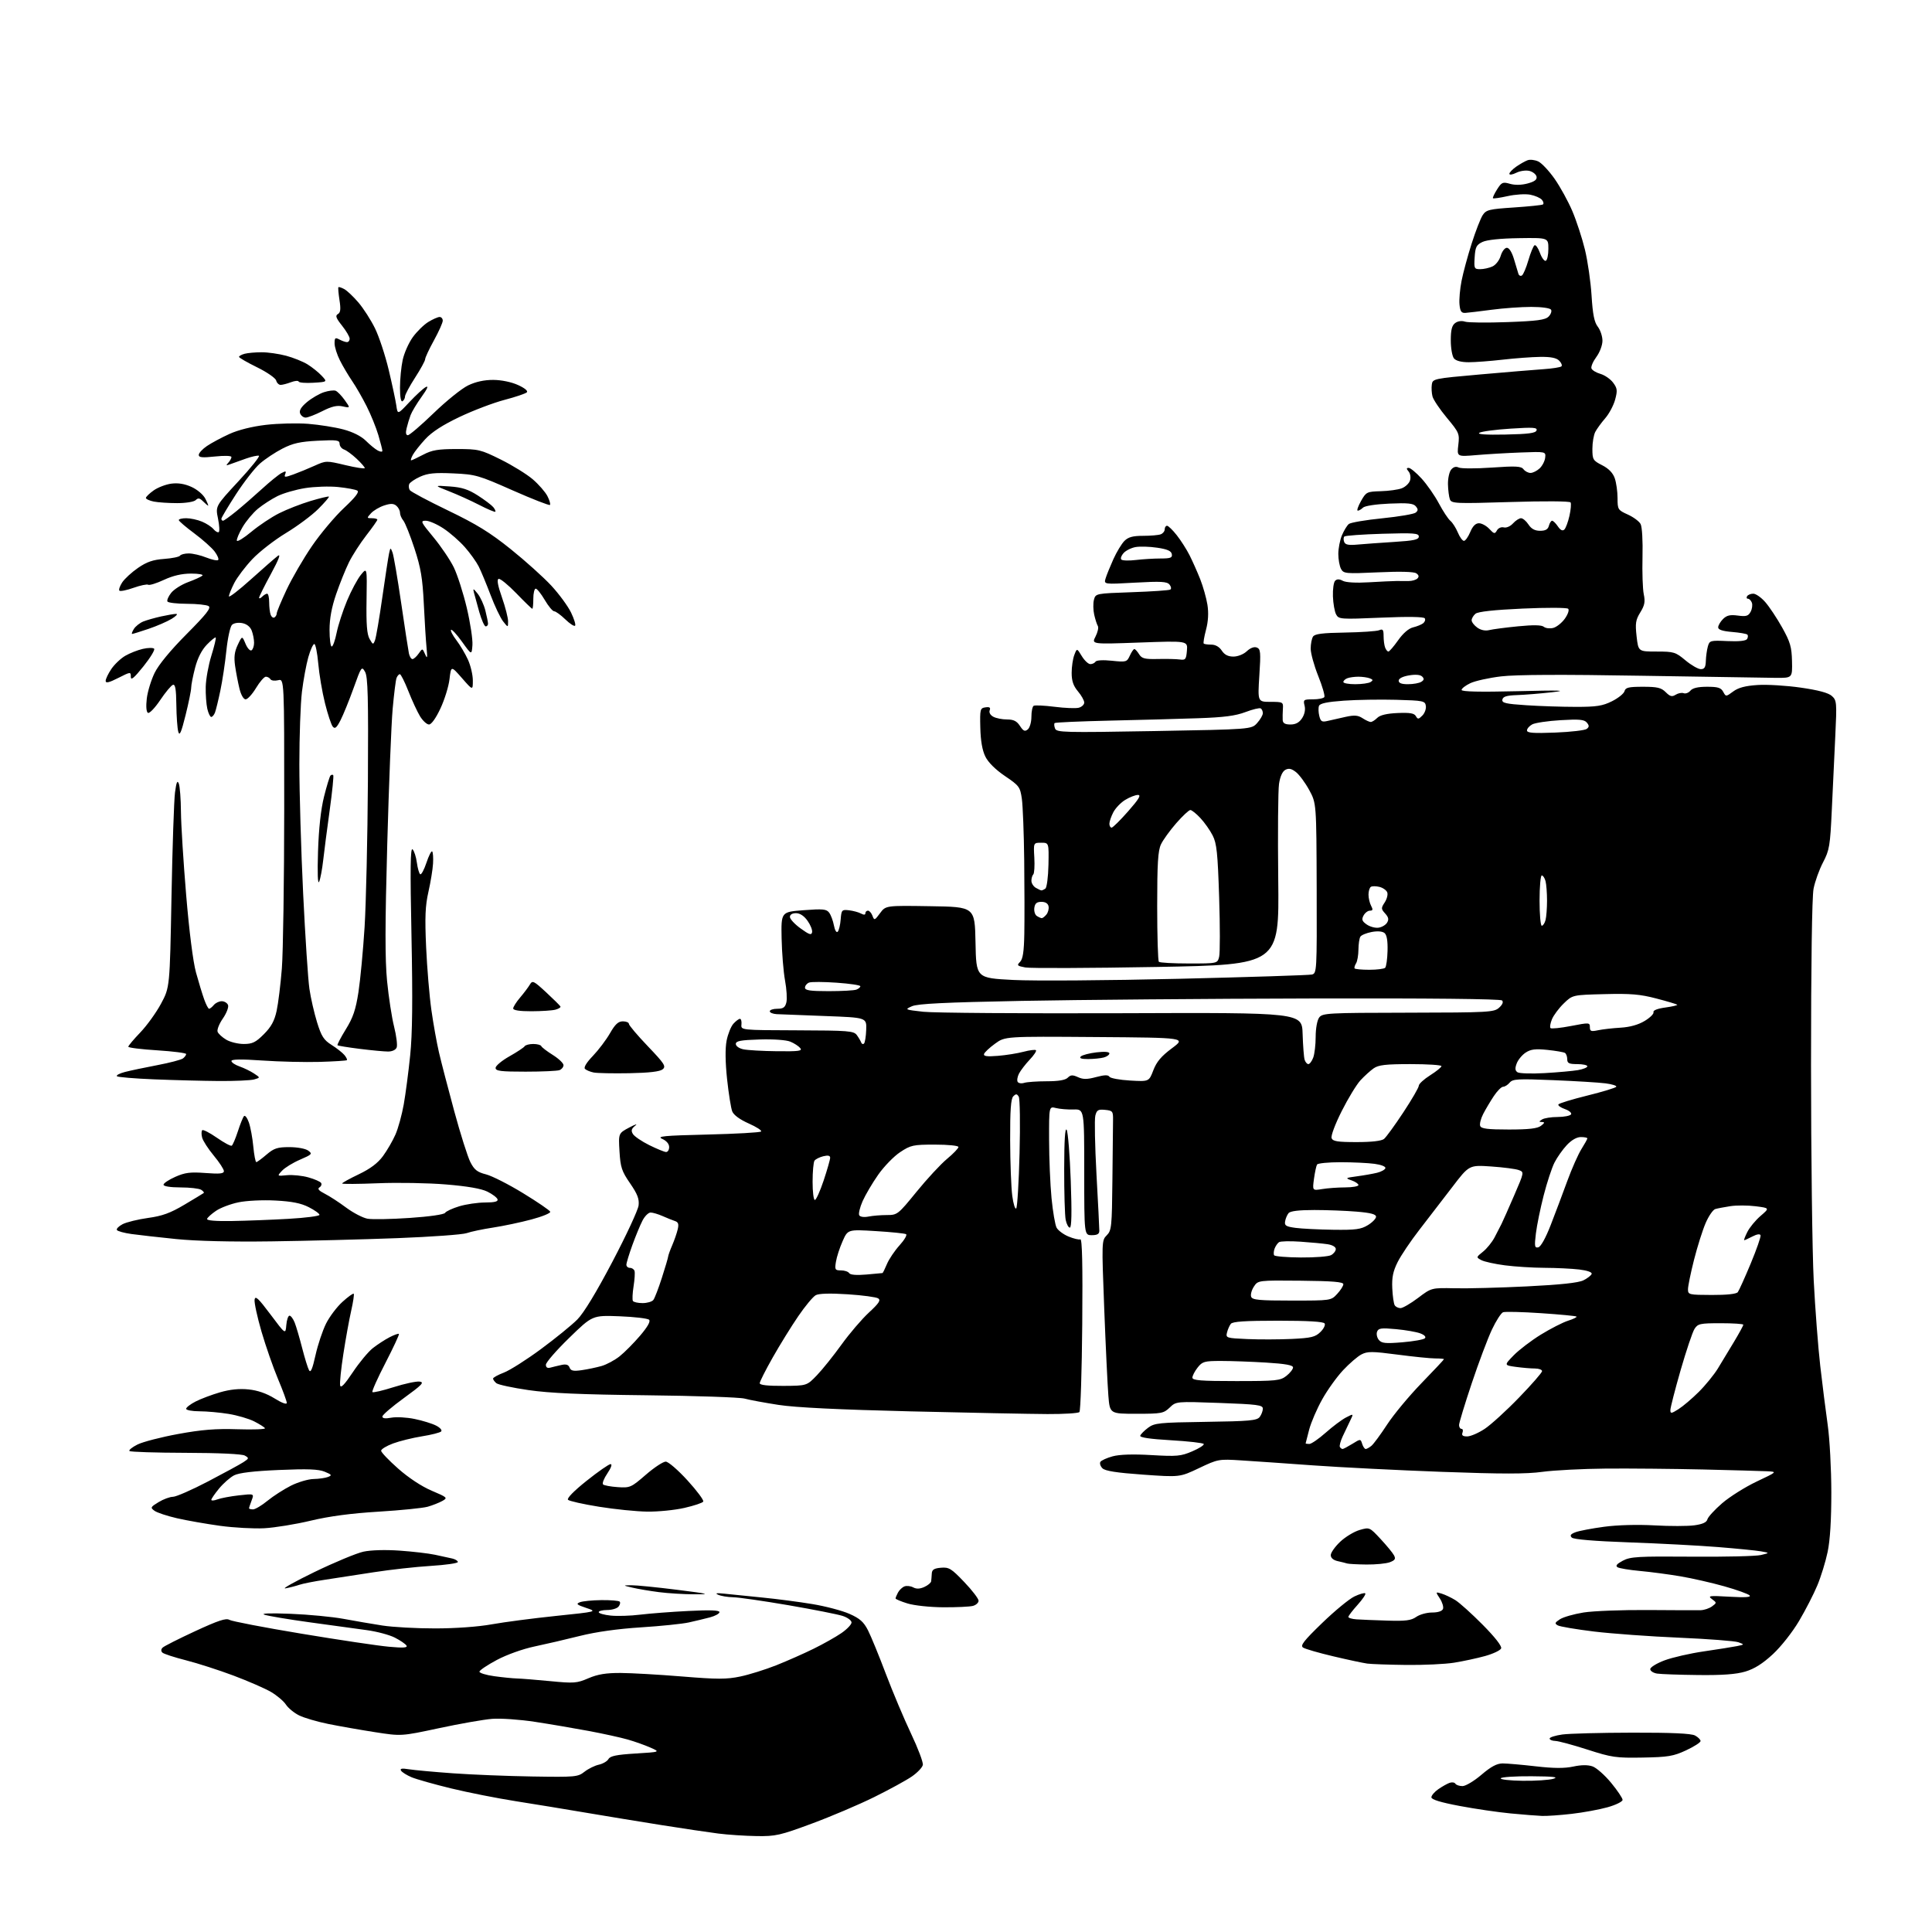 <?xml version="1.0" encoding="UTF-8" standalone="no"?>
<svg 
  version="1.1" 
  xmlns="http://www.w3.org/2000/svg" 
  xmlns:xlink="http://www.w3.org/1999/xlink" 
  xmlns:svg="http://www.w3.org/2000/svg"
  xmlns:rdf="http://www.w3.org/1999/02/22-rdf-syntax-ns#"
  xmlns:cc="http://creativecommons.org/ns#"
  xmlns:dc="http://purl.org/dc/elements/1.1/"
  viewBox="0 0 768 768"
  width="768"
  height="768"
>
<style>svg {background-color: white; }</style>"
<path stroke="none" fill="black" fill-rule="evenodd" d="M300.74,729.87C296.21,729.80 289.35,729.35 285.50,728.86C281.65,728.37 271.52,726.86 263.00,725.51C254.47,724.16 240.97,721.94 233.00,720.59C225.03,719.23 212.43,717.17 205.00,716.00C197.57,714.83 186.02,712.55 179.33,710.92C172.63,709.29 165.58,707.30 163.65,706.50C161.72,705.69 159.81,704.50 159.42,703.86C158.89,703.01 159.75,702.86 162.60,703.32C164.74,703.66 172.57,704.38 180.00,704.91C187.43,705.45 201.62,706.02 211.54,706.18C228.76,706.46 229.71,706.37 232.34,704.30C233.85,703.11 236.42,701.85 238.04,701.49C239.66,701.13 241.39,700.13 241.88,699.25C242.56,698.03 245.10,697.51 252.64,697.05C262.50,696.44 262.50,696.44 258.57,694.70C256.41,693.74 252.36,692.30 249.57,691.50C246.78,690.70 239.78,689.16 234.00,688.08C228.22,687.00 218.60,685.36 212.61,684.45C206.61,683.53 198.97,683.00 195.61,683.27C192.25,683.54 182.75,685.21 174.50,686.98C159.50,690.19 159.50,690.19 149.00,688.55C143.22,687.65 134.90,686.19 130.50,685.30C126.10,684.41 120.88,682.88 118.90,681.90C116.92,680.92 114.57,678.99 113.66,677.60C112.76,676.22 110.08,673.96 107.72,672.57C105.35,671.19 98.66,668.27 92.84,666.08C87.03,663.90 78.50,661.15 73.88,659.98C69.27,658.81 65.07,657.44 64.55,656.93C63.95,656.34 63.98,655.62 64.64,654.96C65.21,654.39 71.04,651.44 77.59,648.41C86.78,644.16 89.89,643.13 91.19,643.92C92.12,644.48 105.02,646.96 119.86,649.42C134.69,651.89 150.32,654.22 154.57,654.60C160.35,655.13 162.12,655.01 161.58,654.14C161.19,653.50 159.10,652.07 156.95,650.98C154.80,649.88 149.77,648.54 145.77,648.00C141.77,647.47 131.60,646.07 123.16,644.90C114.73,643.74 106.63,642.38 105.16,641.89C103.48,641.33 107.27,641.19 115.50,641.51C122.65,641.79 132.10,642.70 136.50,643.51C140.90,644.33 147.88,645.53 152.00,646.17C156.12,646.81 165.57,647.33 173.00,647.32C181.07,647.32 190.12,646.67 195.50,645.69C200.45,644.80 211.91,643.30 220.97,642.36C237.44,640.65 237.44,640.65 232.99,639.16C229.27,637.92 228.87,637.56 230.53,636.91C231.61,636.49 235.46,636.11 239.08,636.07C242.70,636.03 245.96,636.30 246.32,636.66C246.69,637.02 246.48,637.92 245.87,638.66C245.26,639.40 243.24,640.00 241.38,640.00C239.52,640.00 238.00,640.39 238.00,640.86C238.00,641.33 240.14,641.95 242.75,642.22C245.36,642.49 250.65,642.33 254.50,641.85C258.35,641.38 267.01,640.71 273.75,640.38C282.25,639.95 286.00,640.09 286.00,640.84C286.00,641.44 284.31,642.37 282.25,642.92C280.19,643.46 276.38,644.38 273.80,644.95C271.21,645.52 262.66,646.40 254.80,646.90C245.62,647.48 236.92,648.70 230.50,650.31C225.00,651.69 216.87,653.58 212.44,654.51C207.82,655.48 201.45,657.76 197.52,659.85C193.75,661.86 190.63,663.95 190.58,664.50C190.54,665.04 193.20,665.87 196.50,666.32C199.80,666.78 203.85,667.18 205.50,667.22C207.15,667.26 213.10,667.74 218.72,668.28C228.19,669.20 229.32,669.11 233.91,667.13C237.60,665.55 240.87,665.01 246.69,665.03C250.98,665.05 261.99,665.68 271.16,666.43C285.18,667.58 288.83,667.58 294.27,666.44C297.82,665.70 304.26,663.68 308.58,661.97C312.90,660.25 319.60,657.29 323.47,655.38C327.34,653.48 332.30,650.68 334.50,649.16C336.70,647.64 338.50,645.75 338.50,644.96C338.50,644.16 336.92,642.99 334.98,642.36C333.04,641.72 323.35,639.81 313.43,638.10C303.51,636.40 293.62,634.97 291.45,634.93C289.28,634.89 286.60,634.45 285.50,633.95C284.08,633.30 284.80,633.18 288.00,633.52C290.48,633.78 297.23,634.46 303.00,635.04C308.77,635.61 317.76,636.78 322.97,637.65C328.18,638.51 334.78,640.26 337.66,641.53C341.79,643.35 343.33,644.72 345.04,648.07C346.23,650.40 349.43,658.20 352.15,665.41C354.88,672.61 359.38,683.28 362.15,689.13C364.92,694.97 367.04,700.57 366.84,701.58C366.65,702.59 364.69,704.65 362.49,706.17C360.30,707.69 353.55,711.38 347.50,714.37C341.45,717.36 330.31,722.10 322.74,724.90C310.05,729.60 308.34,729.99 300.74,729.87zM613.00,721.86C611.08,721.79 605.45,721.34 600.50,720.87C595.55,720.40 586.44,719.07 580.25,717.90C572.65,716.47 569.00,715.35 569.00,714.46C569.00,713.73 570.24,712.28 571.75,711.23C573.26,710.18 575.27,709.05 576.22,708.71C577.16,708.37 578.20,708.52 578.53,709.04C578.85,709.57 580.13,710.00 581.37,710.00C582.61,710.00 585.99,707.98 588.89,705.50C592.72,702.23 595.03,701.00 597.33,700.99C599.07,700.99 605.00,701.51 610.50,702.14C617.62,702.96 621.90,702.98 625.37,702.24C628.61,701.54 631.19,701.52 633.06,702.17C634.61,702.71 637.93,705.65 640.44,708.69C642.95,711.74 645.00,714.79 645.00,715.48C645.00,716.17 642.32,717.49 639.05,718.41C635.77,719.33 629.36,720.51 624.80,721.03C620.23,721.56 614.92,721.93 613.00,721.86zM605.26,707.89C610.34,707.96 615.85,707.59 617.50,707.09C619.74,706.41 617.52,706.15 608.81,706.09C602.38,706.04 596.87,706.40 596.57,706.89C596.27,707.38 600.17,707.83 605.26,707.89zM653.00,698.66C642.37,698.85 640.71,698.61 631.00,695.48C625.23,693.62 619.49,692.08 618.25,692.05C617.01,692.02 616.00,691.59 616.00,691.09C616.00,690.60 618.27,689.88 621.04,689.49C623.82,689.11 636.32,688.78 648.84,688.76C664.49,688.72 672.28,689.08 673.80,689.89C675.01,690.54 676.00,691.53 676.00,692.09C676.00,692.65 673.41,694.31 670.25,695.78C665.20,698.13 663.11,698.48 653.00,698.66zM675.07,665.85C667.61,665.77 660.26,665.51 658.75,665.28C657.24,665.05 656.00,664.25 656.00,663.51C656.00,662.76 658.56,661.19 661.68,660.02C664.80,658.85 671.89,657.23 677.43,656.43C682.97,655.62 688.85,654.69 690.50,654.35C693.50,653.73 693.50,653.73 691.04,652.82C689.69,652.32 679.12,651.51 667.54,651.01C655.97,650.52 640.72,649.41 633.66,648.56C626.60,647.70 620.11,646.60 619.25,646.12C617.92,645.38 618.05,645.02 620.10,643.68C621.42,642.82 625.65,641.61 629.50,640.99C633.35,640.38 644.83,639.94 655.00,640.01C665.17,640.09 674.65,640.12 676.06,640.08C677.47,640.03 679.49,639.35 680.56,638.56C682.48,637.14 682.48,637.11 680.52,635.66C678.75,634.34 679.47,634.25 687.52,634.72C693.75,635.08 696.19,634.92 695.50,634.20C694.95,633.62 690.45,632.00 685.50,630.60C680.55,629.20 672.67,627.40 668.00,626.61C663.33,625.82 656.08,624.86 651.89,624.48C647.70,624.10 643.70,623.43 642.99,623.00C642.08,622.43 642.70,621.68 645.10,620.40C648.13,618.80 651.09,618.63 672.50,618.80C685.70,618.91 698.08,618.61 700.00,618.15C703.50,617.30 703.50,617.30 700.00,616.68C698.08,616.34 690.39,615.58 682.92,614.98C675.45,614.38 659.57,613.54 647.64,613.12C633.76,612.62 625.54,611.94 624.81,611.21C623.96,610.36 624.34,609.82 626.29,609.08C627.72,608.53 632.86,607.56 637.70,606.91C642.99,606.20 650.94,605.99 657.63,606.36C663.75,606.71 670.90,606.70 673.51,606.34C676.82,605.89 678.41,605.16 678.72,603.96C678.97,603.01 681.61,600.13 684.59,597.55C687.58,594.98 693.73,591.11 698.26,588.96C706.50,585.06 706.50,585.06 702.50,584.85C700.30,584.74 688.83,584.42 677.00,584.14C665.17,583.87 647.85,583.71 638.50,583.78C629.15,583.86 617.73,584.45 613.12,585.08C606.76,585.96 597.10,585.96 573.12,585.08C555.73,584.44 532.73,583.28 522.00,582.51C511.27,581.73 498.41,580.84 493.40,580.53C484.48,579.96 484.16,580.02 476.65,583.59C468.99,587.23 468.99,587.23 454.36,586.19C443.87,585.45 439.31,584.73 438.24,583.67C437.43,582.86 437.06,581.71 437.42,581.12C437.79,580.54 439.98,579.54 442.29,578.91C445.05,578.16 450.38,577.99 457.72,578.42C467.86,579.01 469.43,578.87 473.96,576.92C476.72,575.74 478.76,574.42 478.50,574.00C478.24,573.59 472.38,572.92 465.47,572.52C457.16,572.04 453.02,571.43 453.26,570.71C453.46,570.11 454.87,568.69 456.38,567.56C458.92,565.66 460.75,565.48 479.32,565.21C496.69,564.96 499.67,564.69 500.75,563.27C501.44,562.36 502.00,560.87 502.00,559.96C502.00,558.52 499.88,558.24 484.77,557.69C467.53,557.07 467.53,557.07 464.96,559.54C462.56,561.84 461.69,562.00 451.78,562.00C441.17,562.00 441.17,562.00 440.59,554.75C440.27,550.76 439.53,535.26 438.95,520.30C437.92,493.51 437.93,493.07 439.95,491.05C441.86,489.14 442.01,487.68 442.20,469.00C442.31,458.00 442.42,447.31 442.45,445.25C442.50,441.75 442.29,441.48 439.28,441.19C436.52,440.92 435.97,441.25 435.40,443.53C435.04,445.00 435.25,455.49 435.87,466.85C436.50,478.21 437.01,488.29 437.00,489.25C437.00,490.53 436.19,491.00 434.00,491.00C431.00,491.00 431.00,491.00 431.00,465.96C431.00,440.92 431.00,440.92 426.75,441.04C424.41,441.11 421.26,440.85 419.75,440.46C417.00,439.77 417.00,439.77 417.03,453.13C417.04,460.49 417.48,470.90 418.00,476.27C418.52,481.65 419.43,486.93 420.01,488.02C420.60,489.11 422.72,490.69 424.73,491.53C426.75,492.37 428.87,492.88 429.45,492.66C430.18,492.38 430.41,502.78 430.21,526.37C430.05,545.13 429.54,560.86 429.08,561.32C428.61,561.79 422.89,562.14 416.37,562.11C409.84,562.08 385.38,561.60 362.00,561.04C333.42,560.35 316.22,559.51 309.50,558.47C304.00,557.62 297.93,556.50 296.00,555.97C294.07,555.45 276.52,554.85 257.00,554.64C230.90,554.35 218.47,553.81 210.06,552.58C203.76,551.67 198.02,550.43 197.31,549.84C196.59,549.24 196.00,548.42 196.00,548.01C196.00,547.61 197.93,546.53 200.30,545.63C202.66,544.73 209.30,540.52 215.05,536.27C220.79,532.03 227.30,526.74 229.50,524.52C232.07,521.93 237.07,513.69 243.48,501.49C248.97,491.05 253.63,481.01 253.85,479.18C254.15,476.59 253.40,474.65 250.46,470.38C247.15,465.57 246.64,464.04 246.26,457.70C245.83,450.50 245.83,450.50 250.17,448.19C252.55,446.93 253.61,446.60 252.52,447.47C250.99,448.70 250.78,449.44 251.59,450.78C252.16,451.72 255.08,453.71 258.06,455.19C261.05,456.67 264.06,457.91 264.75,457.94C265.44,457.97 266.00,457.09 266.00,455.98C266.00,454.73 264.94,453.48 263.25,452.73C260.93,451.69 263.75,451.42 281.17,451.00C292.54,450.73 302.16,450.18 302.54,449.79C302.93,449.40 300.72,447.97 297.63,446.60C294.13,445.05 291.66,443.25 291.08,441.81C290.57,440.54 289.65,434.77 289.03,429.00C288.31,422.22 288.24,416.81 288.83,413.71C289.34,411.08 290.56,408.04 291.53,406.96C292.51,405.88 293.68,405.00 294.14,405.00C294.60,405.00 294.87,406.01 294.74,407.25C294.50,409.50 294.50,409.50 316.88,409.57C337.32,409.64 339.38,409.80 340.60,411.46C341.33,412.46 342.11,413.78 342.33,414.39C342.55,415.00 343.05,415.20 343.44,414.84C343.84,414.47 344.24,412.00 344.33,409.34C344.50,404.50 344.50,404.50 328.00,403.89C318.93,403.55 310.26,403.21 308.75,403.14C307.24,403.06 306.00,402.55 306.00,402.00C306.00,401.45 307.34,401.00 308.98,401.00C311.33,401.00 312.10,400.47 312.59,398.49C312.94,397.11 312.70,393.17 312.06,389.74C311.43,386.31 310.82,378.77 310.70,373.00C310.50,362.50 310.50,362.50 319.44,361.82C327.16,361.23 328.55,361.37 329.62,362.82C330.30,363.74 331.15,366.02 331.50,367.88C331.86,369.80 332.51,370.88 333.00,370.38C333.48,369.90 334.01,367.70 334.18,365.50C334.48,361.70 334.65,361.52 337.50,361.85C339.15,362.05 341.29,362.62 342.25,363.14C343.39,363.75 344.00,363.71 344.00,363.04C344.00,362.47 344.46,362.00 345.03,362.00C345.60,362.00 346.40,362.92 346.82,364.04C347.53,365.96 347.70,365.90 349.83,363.01C352.09,359.95 352.09,359.95 369.80,360.23C387.50,360.50 387.50,360.50 387.78,374.65C388.05,388.79 388.05,388.79 402.78,389.55C410.92,389.97 440.31,389.76 468.50,389.09C496.55,388.42 520.40,387.66 521.50,387.39C523.45,386.92 523.50,386.12 523.40,353.11C523.29,319.31 523.29,319.31 520.44,314.06C518.87,311.18 516.50,307.97 515.18,306.93C513.40,305.53 512.32,305.30 510.95,306.02C509.79,306.65 508.87,308.68 508.43,311.60C508.05,314.13 507.91,331.34 508.12,349.85C508.50,383.50 508.50,383.50 459.85,384.38C433.09,384.86 409.57,384.95 407.58,384.58C404.33,383.97 404.12,383.74 405.48,382.38C406.60,381.26 407.05,378.32 407.18,371.18C407.28,365.86 407.27,352.73 407.14,342.00C407.02,331.27 406.59,320.26 406.20,317.52C405.52,312.82 405.14,312.31 399.49,308.49C395.73,305.94 392.82,303.06 391.69,300.75C390.48,298.30 389.81,294.47 389.69,289.29C389.51,281.91 389.62,281.48 391.75,281.18C393.39,280.95 393.84,281.26 393.42,282.35C393.08,283.24 393.66,284.28 394.86,284.92C395.96,285.52 398.42,286.00 400.32,286.00C402.92,286.00 404.18,286.63 405.45,288.57C406.81,290.64 407.41,290.90 408.57,289.94C409.36,289.29 410.00,287.04 410.00,284.94C410.00,282.84 410.40,280.87 410.89,280.57C411.38,280.27 415.12,280.44 419.21,280.96C423.30,281.48 427.62,281.65 428.82,281.34C430.02,281.02 431.00,280.10 431.00,279.28C431.00,278.46 429.88,276.45 428.50,274.82C426.67,272.64 426.00,270.68 426.00,267.49C426.00,265.09 426.47,261.89 427.05,260.38C428.09,257.62 428.09,257.62 430.03,260.81C431.10,262.57 432.63,264.00 433.43,264.00C434.23,264.00 435.15,263.56 435.49,263.02C435.84,262.44 438.52,262.29 442.01,262.66C447.68,263.25 447.96,263.17 449.12,260.64C449.78,259.19 450.59,258.00 450.92,258.00C451.25,258.00 452.10,258.92 452.80,260.05C453.88,261.79 455.02,262.08 460.29,261.96C463.71,261.88 467.62,261.97 469.00,262.16C471.25,262.47 471.53,262.12 471.82,258.61C472.14,254.73 472.14,254.73 453.01,255.42C433.89,256.11 433.89,256.11 435.49,253.03C436.36,251.33 436.78,249.45 436.41,248.85C436.04,248.25 435.39,246.22 434.96,244.34C434.54,242.46 434.50,239.79 434.86,238.42C435.53,235.92 435.58,235.91 449.93,235.41C457.85,235.14 464.72,234.67 465.21,234.37C465.70,234.07 465.56,233.17 464.89,232.37C463.90,231.17 461.51,231.04 451.23,231.61C438.77,232.31 438.77,232.31 439.50,229.90C439.90,228.58 441.30,225.15 442.59,222.27C443.89,219.40 445.86,216.14 446.98,215.02C448.51,213.49 450.31,213.00 454.42,213.00C457.40,213.00 460.55,212.73 461.42,212.39C462.29,212.06 463.00,211.16 463.00,210.39C463.00,209.63 463.41,209.00 463.92,209.00C464.42,209.00 466.16,210.69 467.78,212.75C469.41,214.81 471.69,218.39 472.86,220.70C474.03,223.01 475.93,227.29 477.09,230.20C478.24,233.12 479.54,237.70 479.97,240.39C480.48,243.64 480.30,246.98 479.41,250.34C478.67,253.13 478.26,255.60 478.50,255.83C478.73,256.06 480.09,256.25 481.52,256.25C483.15,256.25 484.70,257.13 485.67,258.62C486.75,260.27 488.17,261.00 490.30,261.00C492.06,261.00 494.34,260.09 495.63,258.87C497.04,257.55 498.54,256.99 499.59,257.40C501.10,257.98 501.22,259.21 500.61,268.52C499.94,279.00 499.94,279.00 505.04,279.00C509.99,279.00 510.15,279.09 509.97,281.75C509.87,283.26 509.84,285.29 509.89,286.25C509.97,287.50 510.85,288.00 512.98,288.00C515.05,288.00 516.45,287.24 517.59,285.51C518.61,283.95 518.99,282.08 518.59,280.51C518.00,278.15 518.19,278.00 521.92,278.00C524.10,278.00 526.14,277.59 526.45,277.09C526.76,276.59 525.66,272.80 524.00,268.67C522.35,264.54 521.01,259.67 521.02,257.83C521.02,256.00 521.44,253.86 521.94,253.07C522.63,251.98 525.66,251.59 534.67,251.45C541.18,251.34 547.29,250.92 548.25,250.52C549.69,249.91 550.00,250.32 550.00,252.81C550.00,254.48 550.27,256.55 550.61,257.42C550.94,258.29 551.53,259.00 551.91,259.00C552.30,259.00 554.03,256.99 555.77,254.53C557.72,251.75 559.97,249.81 561.71,249.39C563.24,249.02 565.06,248.29 565.74,247.75C566.42,247.21 566.71,246.33 566.37,245.79C565.99,245.17 559.67,245.07 548.98,245.53C532.80,246.22 532.16,246.17 531.12,244.23C530.53,243.12 529.96,239.90 529.86,237.07C529.76,234.24 530.15,231.45 530.73,230.87C531.47,230.13 532.39,230.14 533.80,230.89C535.03,231.55 539.11,231.78 544.16,231.47C548.75,231.20 553.62,230.96 555.00,230.96C556.38,230.95 558.61,230.96 559.96,230.97C561.31,230.98 562.88,230.52 563.45,229.95C564.16,229.24 564.02,228.60 562.99,227.90C562.05,227.25 556.50,227.11 547.82,227.51C534.83,228.10 534.09,228.03 533.07,226.13C532.48,225.03 532.00,222.36 532.00,220.19C532.00,218.02 532.65,214.69 533.44,212.79C534.24,210.89 535.47,208.87 536.19,208.29C536.91,207.71 542.90,206.69 549.50,206.03C556.10,205.36 562.07,204.35 562.76,203.77C563.76,202.95 563.77,202.43 562.80,201.26C561.83,200.09 559.62,199.87 552.29,200.19C546.92,200.42 542.50,201.10 541.80,201.80C541.14,202.46 540.21,203.00 539.74,203.00C539.26,203.00 539.83,201.30 541.00,199.21C543.06,195.56 543.33,195.42 548.86,195.26C552.01,195.18 555.77,194.66 557.21,194.11C558.65,193.56 560.13,192.17 560.50,191.01C560.87,189.84 560.63,188.26 559.96,187.45C559.02,186.32 559.02,186.00 559.99,186.00C560.67,186.00 562.97,187.90 565.10,190.23C567.23,192.56 570.32,197.00 571.97,200.10C573.62,203.20 575.68,206.32 576.55,207.04C577.41,207.75 578.74,209.84 579.51,211.67C580.27,213.50 581.36,215.00 581.94,215.00C582.51,215.00 583.63,213.43 584.44,211.50C585.42,209.14 586.56,208.00 587.91,208.00C589.02,208.00 590.87,209.01 592.03,210.25C593.92,212.28 594.22,212.33 595.06,210.84C595.59,209.90 596.77,209.39 597.79,209.65C598.80,209.92 600.39,209.23 601.44,208.06C602.47,206.93 603.90,206.00 604.63,206.00C605.36,206.00 606.69,207.12 607.59,208.50C608.73,210.24 610.13,211.00 612.21,211.00C614.35,211.00 615.33,210.44 615.71,209.00C616.00,207.90 616.58,207.00 616.99,207.00C617.41,207.00 618.44,208.01 619.28,209.25C620.31,210.77 621.15,211.17 621.85,210.50C622.42,209.95 623.33,207.50 623.88,205.05C624.43,202.61 624.63,200.21 624.33,199.72C624.01,199.21 613.82,199.14 600.41,199.56C578.60,200.23 577.00,200.16 576.36,198.51C575.99,197.53 575.64,194.84 575.59,192.52C575.54,190.20 576.11,187.57 576.86,186.68C577.75,185.60 578.77,185.32 579.86,185.85C580.76,186.30 586.67,186.31 593.00,185.87C602.60,185.20 604.68,185.31 605.61,186.53C606.22,187.34 607.48,188.00 608.40,188.00C609.33,188.00 610.95,187.19 612.02,186.20C613.08,185.21 614.08,183.29 614.23,181.95C614.50,179.50 614.50,179.50 604.50,179.87C599.00,180.08 591.05,180.54 586.82,180.91C579.15,181.56 579.15,181.56 579.70,176.89C580.23,172.41 580.04,171.96 575.14,166.07C572.32,162.68 569.75,158.86 569.43,157.56C569.10,156.26 568.98,154.15 569.17,152.86C569.49,150.57 569.90,150.48 588.35,148.85C598.71,147.94 610.08,146.99 613.61,146.75C617.14,146.51 620.33,146.00 620.70,145.63C621.08,145.26 620.67,144.24 619.80,143.37C618.68,142.25 616.44,141.81 612.23,141.87C608.94,141.91 602.25,142.41 597.37,142.97C592.49,143.53 586.42,143.99 583.87,143.99C580.94,144.00 578.78,143.44 577.98,142.48C577.28,141.64 576.71,138.42 576.71,135.32C576.71,131.11 577.16,129.36 578.46,128.41C579.50,127.64 581.08,127.42 582.35,127.86C583.53,128.26 591.12,128.34 599.22,128.04C611.07,127.61 614.26,127.18 615.59,125.85C616.49,124.94 616.93,123.70 616.56,123.10C616.17,122.47 612.82,122.00 608.66,122.00C604.70,122.00 597.63,122.51 592.97,123.13C588.31,123.75 583.60,124.31 582.50,124.38C580.92,124.48 580.43,123.77 580.17,121.00C579.99,119.08 580.35,114.88 580.99,111.66C581.62,108.45 583.42,101.78 585.00,96.84C586.57,91.90 588.55,86.81 589.39,85.53C590.78,83.41 591.91,83.13 601.71,82.48C607.64,82.08 612.86,81.55 613.30,81.29C613.74,81.03 613.58,80.20 612.95,79.44C612.32,78.68 610.22,77.76 608.28,77.39C606.35,77.03 602.31,77.28 599.31,77.96C596.30,78.63 593.68,79.01 593.48,78.81C593.28,78.61 594.01,77.03 595.10,75.31C596.92,72.44 597.37,72.24 600.24,73.07C602.22,73.64 604.82,73.59 607.26,72.93C610.02,72.19 611.03,71.42 610.81,70.24C610.63,69.33 609.37,68.30 607.99,67.95C606.60,67.60 604.29,67.92 602.75,68.68C601.24,69.44 600.00,69.62 600.00,69.09C600.00,68.57 601.24,67.28 602.75,66.23C604.26,65.18 606.29,64.04 607.26,63.69C608.23,63.34 610.12,63.55 611.46,64.17C612.81,64.78 615.73,67.88 617.97,71.07C620.20,74.25 623.37,80.02 625.02,83.89C626.66,87.75 628.92,94.64 630.03,99.21C631.14,103.77 632.33,112.00 632.67,117.50C633.14,125.01 633.76,128.09 635.15,129.88C636.17,131.20 637.00,133.70 637.00,135.44C637.00,137.23 635.94,140.05 634.57,141.91C633.23,143.72 632.36,145.77 632.63,146.47C632.90,147.17 634.51,148.14 636.21,148.63C637.91,149.12 640.17,150.68 641.23,152.10C642.91,154.36 643.02,155.22 642.04,158.86C641.42,161.15 639.65,164.48 638.10,166.26C636.56,168.04 634.78,170.48 634.15,171.68C633.52,172.89 633.00,175.91 633.00,178.41C633.00,182.69 633.23,183.08 636.89,184.94C639.49,186.27 641.15,187.99 641.89,190.11C642.50,191.87 643.00,195.41 643.00,198.00C643.00,202.52 643.15,202.76 647.06,204.53C649.29,205.53 651.59,207.23 652.16,208.31C652.76,209.42 653.08,214.99 652.92,221.38C652.77,227.49 652.99,234.17 653.42,236.21C654.05,239.19 653.78,240.62 652.05,243.42C650.20,246.42 649.99,247.77 650.57,252.96C651.26,259.00 651.26,259.00 658.53,259.00C665.39,259.00 666.06,259.20 670.00,262.50C672.30,264.42 675.05,266.00 676.09,266.00C677.56,266.00 678.02,265.24 678.10,262.75C678.15,260.96 678.51,258.38 678.89,257.01C679.56,254.61 679.85,254.53 686.68,254.84C691.28,255.05 694.03,254.76 694.49,254.02C694.88,253.38 694.93,252.60 694.60,252.27C694.27,251.93 691.52,251.46 688.50,251.21C684.72,250.89 683.00,250.32 683.00,249.38C683.00,248.62 683.86,247.14 684.92,246.08C686.40,244.60 687.74,244.29 690.82,244.70C694.13,245.15 694.99,244.89 695.90,243.19C696.50,242.07 696.72,240.44 696.39,239.57C696.06,238.71 695.36,238.00 694.83,238.00C694.31,238.00 694.16,237.55 694.50,237.00C694.84,236.45 695.94,236.00 696.96,236.00C697.97,236.00 700.11,237.50 701.71,239.33C703.32,241.16 706.34,245.70 708.42,249.42C711.65,255.21 712.22,257.15 712.35,262.84C712.50,269.50 712.50,269.50 706.00,269.46C702.42,269.43 678.35,269.05 652.50,268.62C621.09,268.08 602.60,268.17 596.74,268.87C591.93,269.44 586.42,270.66 584.49,271.57C582.57,272.48 581.00,273.69 581.00,274.26C581.00,274.96 588.22,275.12 603.25,274.76C620.26,274.35 623.50,274.44 617.00,275.17C612.33,275.70 606.03,276.21 603.02,276.31C598.89,276.45 597.45,276.90 597.22,278.10C596.96,279.44 598.48,279.80 606.71,280.34C612.09,280.70 620.95,280.99 626.39,280.99C634.65,281.00 637.03,280.63 640.80,278.75C643.28,277.51 645.52,275.71 645.77,274.75C646.16,273.30 647.40,273.00 653.12,273.00C658.82,273.00 660.37,273.37 662.15,275.15C663.89,276.89 664.64,277.08 666.11,276.16C667.11,275.54 668.54,275.27 669.30,275.56C670.06,275.85 671.26,275.40 671.96,274.55C672.83,273.50 674.99,273.00 678.59,273.00C682.91,273.00 684.13,273.38 685.00,275.00C686.07,277.00 686.09,277.00 688.96,274.88C691.02,273.35 693.78,272.62 698.67,272.30C702.43,272.05 710.15,272.52 715.82,273.34C722.82,274.34 726.81,275.42 728.19,276.66C730.13,278.41 730.20,279.22 729.56,292.50C729.18,300.20 728.56,313.48 728.17,322.00C727.51,336.24 727.23,337.93 724.70,342.78C723.18,345.68 721.48,350.41 720.92,353.28C720.29,356.49 719.91,383.49 719.91,423.50C719.92,459.25 720.40,497.73 720.98,509.00C721.56,520.27 722.73,535.58 723.58,543.00C724.43,550.42 725.77,561.00 726.55,566.50C727.33,572.00 727.97,584.01 727.98,593.18C727.99,604.17 727.49,612.28 726.51,616.93C725.70,620.81 723.85,626.80 722.41,630.24C720.98,633.69 717.71,640.04 715.15,644.37C712.52,648.81 707.99,654.56 704.73,657.58C700.68,661.33 697.41,663.39 693.80,664.47C690.13,665.56 684.72,665.96 675.07,665.85zM559.00,661.84C552.12,661.76 545.15,661.52 543.50,661.30C541.85,661.07 535.77,659.78 530.00,658.41C524.23,657.05 518.83,655.49 518.00,654.94C516.78,654.14 518.21,652.30 525.58,645.17C530.57,640.34 536.34,635.59 538.41,634.61C540.47,633.63 542.41,633.08 542.72,633.39C543.03,633.70 541.64,635.76 539.64,637.98C537.64,640.19 536.00,642.34 536.00,642.75C536.00,643.16 537.46,643.60 539.25,643.72C541.04,643.84 546.55,644.07 551.50,644.22C558.77,644.45 560.97,644.16 562.97,642.75C564.33,641.79 567.16,641.00 569.25,641.00C571.62,641.00 573.27,640.46 573.61,639.58C573.91,638.80 573.35,636.94 572.38,635.45C570.60,632.74 570.60,632.74 573.05,633.48C574.40,633.89 576.85,635.05 578.50,636.06C580.15,637.07 585.05,641.48 589.39,645.86C594.28,650.80 597.07,654.37 596.73,655.26C596.43,656.04 593.55,657.41 590.34,658.30C587.13,659.19 581.58,660.38 578.00,660.95C574.42,661.52 565.88,661.92 559.00,661.84zM375.00,638.92C369.67,638.89 363.41,638.22 360.75,637.40C358.14,636.60 356.00,635.70 356.00,635.40C356.00,635.11 356.44,634.05 356.97,633.05C357.51,632.05 358.66,630.96 359.54,630.62C360.42,630.28 361.99,630.46 363.02,631.01C364.30,631.70 365.69,631.64 367.44,630.84C368.85,630.20 370.07,629.19 370.15,628.59C370.23,627.99 370.34,626.60 370.40,625.50C370.48,623.96 371.31,623.43 374.05,623.20C377.24,622.93 378.18,623.51 383.30,628.88C386.44,632.16 389.00,635.51 389.00,636.31C389.00,637.11 387.99,638.04 386.75,638.37C385.51,638.70 380.23,638.95 375.00,638.92zM276.00,633.76C271.88,633.75 265.56,633.37 261.96,632.90C258.36,632.44 253.63,631.64 251.46,631.13C247.50,630.20 247.50,630.20 251.00,630.16C252.93,630.14 261.02,630.95 269.00,631.95C282.02,633.59 282.73,633.77 276.00,633.76zM113.50,631.39C111.85,631.70 117.03,628.78 125.00,624.91C132.97,621.05 141.74,617.40 144.48,616.81C147.45,616.17 153.25,616.00 158.89,616.40C164.07,616.76 170.38,617.50 172.91,618.04C175.43,618.58 178.51,619.25 179.75,619.53C180.99,619.81 182.00,620.44 182.00,620.92C182.00,621.41 177.16,622.10 171.25,622.47C165.34,622.83 155.10,623.97 148.50,625.00C141.90,626.04 133.12,627.39 129.00,628.00C124.88,628.62 120.38,629.51 119.00,629.98C117.62,630.45 115.15,631.09 113.50,631.39zM543.18,621.92C539.51,621.88 536.05,621.69 535.50,621.51C534.95,621.33 533.26,620.90 531.75,620.57C530.01,620.18 529.00,619.31 529.00,618.18C529.00,617.21 530.69,614.82 532.75,612.87C534.81,610.93 538.28,608.83 540.46,608.20C544.41,607.06 544.43,607.07 548.80,611.77C551.21,614.36 553.61,617.27 554.13,618.25C554.89,619.67 554.57,620.21 552.48,621.01C551.04,621.55 546.86,621.96 543.18,621.92zM105.07,607.50C100.90,607.72 93.00,607.29 87.50,606.54C82.00,605.78 74.29,604.43 70.37,603.53C66.45,602.63 62.41,601.29 61.41,600.56C59.71,599.31 59.81,599.08 63.04,597.12C64.94,595.96 67.52,595.01 68.76,595.00C70.00,595.00 76.28,592.25 82.71,588.89C89.14,585.53 95.47,582.08 96.78,581.22C99.01,579.76 99.05,579.60 97.33,578.62C96.22,577.98 87.00,577.55 73.82,577.52C61.89,577.49 51.83,577.17 51.47,576.80C51.10,576.44 52.54,575.28 54.65,574.22C56.77,573.16 64.03,571.28 70.80,570.04C80.23,568.31 85.74,567.87 94.45,568.15C100.70,568.35 105.60,568.16 105.34,567.74C105.08,567.32 103.15,566.10 101.05,565.03C98.96,563.96 94.37,562.62 90.87,562.05C87.37,561.48 82.14,561.01 79.25,561.01C76.36,561.00 74.00,560.56 74.00,560.02C74.00,559.48 75.70,558.17 77.78,557.11C79.86,556.05 84.21,554.41 87.46,553.47C91.44,552.31 95.12,551.94 98.82,552.32C102.44,552.69 105.95,553.91 109.15,555.90C112.05,557.71 114.00,558.42 114.00,557.68C114.00,557.00 112.43,552.73 110.52,548.19C108.61,543.65 105.66,535.18 103.96,529.37C102.27,523.56 101.03,517.84 101.20,516.65C101.46,514.91 102.66,516.03 107.51,522.50C113.50,530.50 113.50,530.50 113.81,526.75C113.98,524.69 114.55,523.00 115.09,523.00C115.62,523.00 116.54,524.24 117.14,525.75C117.74,527.26 119.07,531.79 120.10,535.81C121.13,539.83 122.36,543.83 122.85,544.70C123.49,545.85 124.20,544.21 125.41,538.75C126.33,534.60 128.22,528.95 129.60,526.17C130.98,523.40 133.93,519.49 136.15,517.49C138.36,515.48 140.37,514.04 140.61,514.28C140.85,514.51 140.39,517.58 139.59,521.10C138.79,524.62 137.40,532.32 136.49,538.22C135.58,544.11 135.00,549.74 135.21,550.72C135.46,551.97 136.95,550.43 140.24,545.50C142.80,541.65 146.39,537.33 148.21,535.90C150.03,534.47 153.01,532.53 154.85,531.58C156.68,530.63 158.36,530.03 158.58,530.25C158.80,530.46 156.39,535.63 153.24,541.74C150.08,547.84 147.74,553.08 148.04,553.38C148.34,553.67 152.14,552.79 156.48,551.41C160.83,550.03 165.45,549.04 166.77,549.20C168.79,549.45 167.85,550.45 160.58,555.73C155.86,559.15 152.00,562.46 152.00,563.09C152.00,563.85 153.18,564.00 155.56,563.55C157.53,563.19 161.69,563.41 164.81,564.06C167.94,564.70 171.79,565.89 173.36,566.70C174.97,567.52 175.85,568.55 175.36,569.03C174.89,569.50 171.46,570.37 167.74,570.96C164.03,571.56 158.85,572.83 156.24,573.80C153.63,574.77 151.50,576.07 151.50,576.69C151.50,577.31 154.56,580.52 158.29,583.81C162.42,587.46 167.64,590.90 171.61,592.58C177.89,595.25 178.05,595.41 175.82,596.66C174.54,597.37 171.93,598.40 170.00,598.95C168.07,599.49 159.30,600.37 150.50,600.91C139.64,601.57 130.99,602.71 123.57,604.48C117.55,605.92 109.23,607.27 105.07,607.50zM257.30,600.89C253.01,600.84 244.37,599.96 238.11,598.95C231.84,597.94 226.30,596.70 225.80,596.20C225.23,595.63 228.11,592.69 233.19,588.64C237.76,584.99 242.05,582.01 242.72,582.01C243.45,582.00 242.93,583.49 241.45,585.68C240.07,587.70 239.30,589.68 239.73,590.09C240.15,590.49 242.78,590.97 245.57,591.16C250.45,591.49 250.89,591.29 256.71,586.25C260.04,583.36 263.61,581.01 264.64,581.02C265.67,581.03 269.55,584.38 273.31,588.51C277.06,592.62 279.87,596.40 279.55,596.91C279.24,597.43 275.86,598.55 272.04,599.42C268.23,600.29 261.59,600.95 257.30,600.89zM100.58,600.00C101.45,600.00 104.04,598.46 106.33,596.58C108.62,594.71 112.82,592.01 115.65,590.58C118.48,589.16 122.53,587.97 124.65,587.93C126.77,587.89 129.36,587.52 130.40,587.11C132.06,586.46 131.90,586.20 129.08,585.03C126.61,584.01 122.31,583.85 110.88,584.34C100.72,584.78 95.00,585.47 93.05,586.47C91.47,587.29 88.79,589.65 87.09,591.71C85.39,593.77 84.00,595.79 84.00,596.20C84.00,596.61 85.08,596.54 86.41,596.04C87.73,595.53 91.57,594.81 94.93,594.43C101.05,593.74 101.05,593.74 100.03,596.43C99.46,597.92 99.00,599.33 99.00,599.57C99.00,599.80 99.71,600.00 100.58,600.00zM533.69,576.00C534.01,576.00 535.74,575.08 537.55,573.97C540.84,571.93 540.84,571.93 541.49,573.97C541.84,575.08 542.47,576.00 542.88,576.00C543.28,576.00 544.31,575.44 545.15,574.75C546.00,574.06 548.81,570.25 551.40,566.28C553.99,562.31 560.14,554.91 565.06,549.83C569.98,544.76 574.00,540.47 574.00,540.30C574.00,540.14 572.45,540.00 570.55,540.00C568.65,540.00 561.90,539.32 555.53,538.48C545.47,537.16 543.60,537.15 541.20,538.40C539.68,539.18 536.40,542.01 533.90,544.68C531.40,547.34 527.66,552.56 525.59,556.28C523.51,559.99 521.18,565.39 520.42,568.27C519.65,571.14 519.02,573.61 519.01,573.75C519.01,573.89 519.66,574.00 520.47,574.00C521.27,574.00 524.20,571.98 526.98,569.52C529.75,567.06 533.39,564.33 535.06,563.47C538.11,561.89 538.11,561.89 536.73,564.70C535.97,566.24 534.63,569.06 533.75,570.96C532.86,572.86 532.36,574.77 532.63,575.21C532.90,575.64 533.38,576.00 533.69,576.00zM583.22,571.00C584.56,571.00 587.69,569.65 590.17,568.01C592.66,566.36 598.81,560.76 603.84,555.55C608.88,550.35 613.00,545.62 613.00,545.04C613.00,544.47 611.71,544.00 610.14,544.00C608.57,544.00 605.16,543.71 602.58,543.36C597.88,542.71 597.88,542.71 601.69,538.79C603.78,536.63 608.65,532.92 612.50,530.54C616.35,528.17 621.22,525.68 623.32,525.01C625.42,524.35 626.94,523.60 626.69,523.36C626.45,523.12 620.11,522.51 612.59,522.01C605.08,521.50 598.28,521.34 597.49,521.64C596.70,521.95 594.70,525.05 593.06,528.54C591.41,532.03 587.79,541.65 585.03,549.91C582.26,558.18 580.00,565.63 580.00,566.47C580.00,567.31 580.44,568.00 580.97,568.00C581.50,568.00 581.68,568.67 581.36,569.50C580.95,570.58 581.47,571.00 583.22,571.00zM667.24,560.15C669.02,559.02 672.64,555.95 675.28,553.32C677.92,550.70 681.33,546.51 682.86,544.03C684.39,541.54 687.30,536.73 689.32,533.35C691.35,529.97 693.00,526.93 693.00,526.60C693.00,526.27 688.96,526.00 684.02,526.00C675.81,526.00 674.92,526.19 673.60,528.25C672.80,529.49 670.32,536.88 668.07,544.67C665.83,552.47 664.00,559.60 664.00,560.52C664.00,562.01 664.36,561.97 667.24,560.15zM311.36,550.91C320.72,550.86 320.72,550.86 324.74,546.68C326.95,544.38 331.34,538.90 334.51,534.50C337.68,530.10 342.57,524.38 345.38,521.78C349.39,518.08 350.20,516.86 349.10,516.13C348.33,515.62 342.88,514.88 336.98,514.50C330.04,514.05 325.55,514.17 324.28,514.85C323.20,515.43 320.07,519.18 317.33,523.20C314.58,527.21 310.01,534.60 307.17,539.62C304.33,544.63 302.00,549.24 302.00,549.85C302.00,550.59 305.13,550.94 311.36,550.91zM491.37,549.00C507.42,549.00 508.93,548.84 511.37,546.93C512.81,545.79 514.00,544.28 514.00,543.58C514.00,542.67 510.97,542.12 503.34,541.65C497.48,541.29 489.42,541.00 485.42,541.00C478.75,541.00 477.97,541.22 476.07,543.63C474.93,545.08 474.00,546.88 474.00,547.63C474.00,548.74 477.36,549.00 491.37,549.00zM231.27,544.66C233.60,544.32 237.13,543.58 239.13,543.01C241.13,542.44 244.36,540.70 246.31,539.15C248.26,537.60 251.91,533.92 254.43,530.97C257.42,527.47 258.67,525.27 258.03,524.63C257.49,524.09 252.20,523.47 246.28,523.24C235.50,522.84 235.50,522.84 226.25,531.85C221.16,536.80 217.00,541.59 217.00,542.50C217.00,543.57 217.60,543.97 218.75,543.66C219.71,543.40 221.69,542.92 223.15,542.60C225.04,542.18 225.97,542.47 226.42,543.64C226.91,544.93 227.91,545.14 231.27,544.66zM557.47,533.58C561.88,533.21 565.90,532.50 566.41,531.99C566.97,531.43 566.26,530.67 564.60,530.04C563.10,529.47 558.76,528.71 554.96,528.36C549.07,527.81 547.95,527.96 547.41,529.37C547.06,530.28 547.38,531.75 548.11,532.64C549.23,533.99 550.76,534.14 557.47,533.58zM513.50,532.25C521.21,531.88 522.84,531.49 524.87,529.51C526.18,528.25 526.94,526.71 526.56,526.10C526.11,525.37 519.98,525.00 508.06,525.00C495.00,525.00 489.98,525.33 489.27,526.25C488.73,526.94 488.05,528.50 487.75,529.71C487.23,531.85 487.51,531.94 495.85,532.30C500.61,532.51 508.55,532.48 513.50,532.25zM556.72,520.00C557.60,520.00 560.73,518.18 563.68,515.96C569.03,511.91 569.03,511.91 578.27,512.11C583.34,512.23 596.27,511.89 607.00,511.36C620.31,510.70 627.43,509.94 629.43,508.95C631.04,508.15 632.51,507.00 632.71,506.39C632.93,505.73 630.97,505.03 627.79,504.65C624.88,504.30 618.67,504.00 614.00,503.98C609.33,503.96 602.23,503.51 598.23,502.99C594.23,502.47 590.01,501.54 588.85,500.92C586.75,499.80 586.76,499.77 589.50,497.58C591.03,496.36 593.09,493.82 594.09,491.93C595.08,490.05 596.34,487.60 596.89,486.50C597.44,485.40 599.69,480.32 601.90,475.21C605.92,465.92 605.92,465.92 603.71,465.11C602.50,464.66 597.56,464.02 592.75,463.69C583.99,463.10 583.99,463.10 577.25,471.94C573.54,476.80 567.67,484.42 564.22,488.87C560.76,493.33 556.86,499.12 555.56,501.74C553.75,505.37 553.25,507.83 553.45,512.11C553.59,515.20 554.03,518.24 554.42,518.86C554.80,519.49 555.84,520.00 556.72,520.00zM255.44,518.00C257.26,518.00 259.19,517.44 259.72,516.75C260.25,516.06 261.77,512.12 263.09,508.00C264.42,503.88 265.55,500.05 265.60,499.50C265.66,498.95 266.38,496.93 267.22,495.00C268.05,493.07 269.03,490.25 269.39,488.73C269.90,486.59 269.64,485.82 268.27,485.37C267.30,485.05 265.08,484.16 263.35,483.39C261.62,482.63 259.49,482.00 258.62,482.00C257.76,482.00 256.31,483.43 255.41,485.18C254.50,486.93 252.69,491.31 251.38,494.92C250.07,498.54 249.00,502.06 249.00,502.75C249.00,503.44 249.64,504.00 250.42,504.00C251.20,504.00 252.01,504.54 252.23,505.20C252.46,505.87 252.28,508.64 251.85,511.36C251.42,514.08 251.31,516.69 251.59,517.15C251.88,517.62 253.61,518.00 255.44,518.00zM513.52,517.00C529.08,517.00 529.10,517.00 531.55,514.35C532.90,512.90 534.00,511.16 534.00,510.49C534.00,509.58 529.64,509.22 517.04,509.10C500.08,508.94 500.08,508.94 498.43,511.46C497.52,512.85 497.04,514.66 497.36,515.49C497.84,516.75 500.56,517.00 513.52,517.00zM680.46,514.77C686.46,514.79 690.24,514.38 690.80,513.65C691.28,513.02 693.59,507.90 695.93,502.29C698.27,496.67 700.03,491.61 699.85,491.05C699.63,490.41 698.42,490.59 696.64,491.51C695.06,492.33 693.59,493.00 693.36,493.00C693.13,493.00 693.68,491.54 694.58,489.75C695.47,487.96 697.84,485.08 699.85,483.35C703.50,480.21 703.50,480.21 697.84,479.50C694.73,479.11 690.23,479.10 687.84,479.47C685.45,479.84 682.76,480.35 681.86,480.61C680.96,480.86 679.22,483.38 678.01,486.20C676.79,489.03 674.72,495.59 673.40,500.80C672.08,506.00 671.00,511.27 671.00,512.50C671.00,514.66 671.34,514.74 680.46,514.77zM344.36,506.65C347.74,506.36 350.64,506.09 350.80,506.06C350.97,506.03 351.76,504.41 352.57,502.48C353.38,500.54 355.63,497.20 357.56,495.06C359.50,492.92 360.67,490.92 360.18,490.61C359.68,490.30 354.27,489.75 348.15,489.38C337.02,488.70 337.02,488.70 334.94,493.41C333.79,496.00 332.60,499.66 332.30,501.56C331.78,504.73 331.94,505.00 334.31,505.00C335.72,505.00 337.19,505.49 337.56,506.09C337.98,506.78 340.46,506.99 344.36,506.65zM517.12,499.87C522.68,499.91 528.08,499.49 529.12,498.94C530.15,498.38 531.00,497.29 531.00,496.51C531.00,495.68 529.66,494.89 527.75,494.60C525.96,494.33 521.12,493.87 517.00,493.59C512.88,493.30 509.02,493.39 508.43,493.78C507.84,494.18 507.05,495.33 506.67,496.34C506.30,497.35 506.22,498.54 506.49,498.99C506.77,499.44 511.55,499.83 517.12,499.87zM611.47,495.84C612.48,495.63 614.38,492.23 616.42,487.00C618.24,482.32 621.21,474.45 623.01,469.50C624.82,464.55 627.36,458.82 628.65,456.77C629.94,454.72 631.00,452.81 631.00,452.52C631.00,452.23 629.83,452.00 628.40,452.00C626.77,452.00 624.70,453.19 622.83,455.19C621.19,456.94 618.99,460.06 617.94,462.12C616.89,464.18 614.95,470.06 613.64,475.18C612.32,480.31 610.92,487.13 610.54,490.34C609.92,495.44 610.04,496.14 611.47,495.84zM108.00,493.46C91.91,493.69 77.89,493.34 70.00,492.54C63.12,491.84 55.14,490.94 52.25,490.54C49.36,490.14 46.76,489.42 46.47,488.95C46.17,488.47 47.21,487.43 48.76,486.62C50.32,485.82 54.86,484.71 58.87,484.15C64.54,483.37 67.72,482.21 73.32,478.88C77.27,476.54 80.71,474.45 80.97,474.25C81.23,474.05 80.78,473.47 79.97,472.96C79.16,472.45 75.46,472.02 71.75,472.02C67.69,472.01 65.00,471.58 65.00,470.94C65.00,470.36 67.11,468.95 69.69,467.81C73.56,466.10 75.65,465.84 81.69,466.29C87.34,466.72 89.00,466.55 89.00,465.53C89.00,464.81 87.19,462.03 84.97,459.36C82.75,456.69 80.67,453.47 80.35,452.20C80.02,450.94 80.04,449.62 80.39,449.28C80.73,448.93 83.35,450.28 86.20,452.26C89.05,454.25 91.72,455.68 92.12,455.43C92.52,455.18 93.61,452.62 94.55,449.74C95.48,446.86 96.58,444.13 97.00,443.67C97.41,443.22 98.28,444.35 98.92,446.17C99.57,448.00 100.37,452.31 100.69,455.75C101.02,459.19 101.56,461.98 101.89,461.96C102.23,461.94 104.06,460.59 105.96,458.96C108.90,456.45 110.27,456.00 115.02,456.00C118.21,456.00 121.43,456.60 122.51,457.38C124.27,458.67 124.05,458.92 119.30,460.97C116.49,462.17 113.27,464.15 112.14,465.35C110.08,467.55 110.08,467.55 114.11,467.16C116.32,466.95 120.14,467.34 122.59,468.03C125.04,468.71 127.32,469.71 127.65,470.25C127.99,470.79 127.68,471.58 126.98,472.01C126.09,472.56 126.73,473.32 129.10,474.52C130.97,475.46 134.80,477.95 137.61,480.05C140.43,482.14 144.25,484.13 146.11,484.46C147.98,484.79 155.51,484.65 162.86,484.15C170.63,483.63 176.52,482.78 176.92,482.14C177.29,481.52 179.83,480.35 182.55,479.52C185.27,478.70 189.90,478.02 192.83,478.01C196.64,478.00 198.06,477.64 197.78,476.75C197.57,476.06 195.76,474.69 193.76,473.70C191.34,472.50 185.83,471.54 177.31,470.84C170.26,470.25 158.09,470.04 150.25,470.36C142.41,470.68 136.00,470.72 136.00,470.45C136.00,470.18 138.98,468.53 142.63,466.79C147.21,464.60 150.18,462.37 152.24,459.56C153.88,457.33 156.11,453.48 157.20,451.00C158.29,448.52 159.77,443.12 160.50,439.00C161.23,434.88 162.38,426.12 163.05,419.55C163.94,410.94 164.08,397.68 163.57,372.05C163.02,345.19 163.13,336.78 164.00,337.63C164.64,338.25 165.41,340.62 165.71,342.90C166.02,345.18 166.62,347.27 167.05,347.53C167.48,347.80 168.59,345.73 169.52,342.94C170.45,340.15 171.47,338.14 171.80,338.46C172.12,338.79 172.28,340.95 172.14,343.28C172.01,345.60 171.18,350.65 170.31,354.50C169.04,360.09 168.86,364.52 169.39,376.48C169.76,384.71 170.70,395.96 171.48,401.48C172.26,406.99 173.62,414.59 174.50,418.36C175.37,422.13 178.11,432.63 180.56,441.68C183.02,450.74 185.91,459.86 186.97,461.94C188.54,465.02 189.72,465.95 193.20,466.83C195.57,467.43 202.20,470.80 207.95,474.32C213.70,477.83 218.55,481.15 218.73,481.69C218.91,482.23 215.56,483.61 211.28,484.75C207.00,485.90 200.12,487.35 196.00,487.98C191.88,488.61 187.15,489.60 185.50,490.19C183.85,490.77 171.47,491.66 158.00,492.18C144.53,492.69 122.03,493.27 108.00,493.46zM530.00,488.85C538.87,488.97 541.00,488.69 543.75,487.01C545.54,485.92 547.00,484.41 547.00,483.66C547.00,482.68 544.84,482.11 539.35,481.65C535.14,481.29 527.55,481.00 522.47,481.00C516.30,481.00 512.90,481.41 512.22,482.25C511.65,482.94 511.03,484.40 510.85,485.50C510.55,487.19 511.20,487.59 515.00,488.10C517.48,488.43 524.23,488.77 530.00,488.85zM425.28,488.00C424.71,488.00 423.97,486.59 423.62,484.88C423.28,483.16 423.01,474.04 423.03,464.62C423.05,453.27 423.38,448.05 424.02,449.13C424.54,450.03 425.27,459.15 425.64,469.38C426.10,481.95 425.98,488.00 425.28,488.00zM92.24,485.37C97.88,485.28 108.01,484.89 114.75,484.50C121.49,484.12 127.00,483.40 127.00,482.92C127.00,482.44 125.09,481.06 122.75,479.87C119.65,478.29 116.06,477.57 109.50,477.23C104.44,476.96 98.01,477.27 94.81,477.94C91.68,478.58 87.67,480.10 85.89,481.31C84.11,482.51 82.50,483.96 82.32,484.52C82.10,485.18 85.63,485.48 92.24,485.37zM345.25,483.60C346.90,483.27 350.18,483.00 352.53,483.00C356.71,483.00 356.97,482.80 364.34,473.75C368.48,468.66 373.92,462.79 376.43,460.70C378.95,458.61 381.00,456.47 381.00,455.95C381.00,455.42 376.90,455.00 371.67,455.00C362.98,455.00 362.03,455.21 357.82,458.00C355.33,459.64 351.41,463.68 349.10,466.97C346.80,470.25 344.01,474.98 342.90,477.48C341.80,479.98 341.20,482.51 341.57,483.11C341.96,483.74 343.51,483.95 345.25,483.60zM403.96,480.36C404.40,479.89 405.00,470.01 405.29,458.42C405.59,446.83 405.44,436.71 404.96,435.93C404.24,434.77 403.85,434.75 402.79,435.81C401.84,436.77 401.51,441.35 401.55,453.31C401.58,462.21 401.96,472.14 402.39,475.36C402.82,478.59 403.53,480.84 403.96,480.36zM323.92,477.00C324.42,477.00 326.00,473.51 327.42,469.25C328.84,464.98 330.00,460.92 330.00,460.23C330.00,459.35 329.16,459.17 327.25,459.63C325.74,460.01 324.17,460.80 323.77,461.40C323.36,462.01 323.02,465.76 323.02,469.75C323.01,473.74 323.41,477.00 323.92,477.00zM525.59,472.67C527.74,472.31 531.86,472.02 534.75,472.01C537.64,472.00 540.00,471.59 540.00,471.08C540.00,470.58 538.76,469.74 537.25,469.21C534.66,468.32 534.79,468.22 539.50,467.59C542.25,467.22 545.81,466.59 547.42,466.19C549.03,465.80 550.51,464.98 550.71,464.38C550.92,463.74 549.11,463.01 546.40,462.64C543.83,462.29 537.76,462.00 532.92,462.00C528.08,462.00 523.86,462.41 523.55,462.92C523.24,463.42 522.69,465.97 522.33,468.57C521.69,473.31 521.69,473.31 525.59,472.67zM539.28,454.00C545.26,454.00 549.17,453.55 550.16,452.75C551.01,452.06 554.47,447.31 557.85,442.18C561.23,437.06 564.00,432.29 564.00,431.58C564.00,430.87 566.02,429.01 568.50,427.45C570.98,425.88 573.00,424.24 573.00,423.80C573.00,423.36 567.48,423.00 560.72,423.00C550.85,423.00 547.98,423.33 546.05,424.68C544.73,425.60 542.38,427.74 540.81,429.43C539.25,431.12 535.89,436.63 533.35,441.68C530.74,446.86 528.99,451.54 529.33,452.43C529.82,453.70 531.70,454.00 539.28,454.00zM599.78,449.00C607.76,449.00 611.13,448.61 612.56,447.53C614.04,446.41 614.15,446.05 613.00,446.02C611.67,445.97 611.67,445.86 613.00,445.00C613.83,444.47 616.61,444.02 619.19,444.02C621.77,444.01 624.17,443.54 624.52,442.97C624.86,442.41 623.77,441.47 622.08,440.88C620.39,440.29 619.22,439.45 619.49,439.02C619.75,438.59 624.93,437.00 631.00,435.50C637.07,434.00 642.24,432.42 642.49,432.01C642.75,431.59 640.83,430.98 638.23,430.65C635.63,430.31 626.30,429.74 617.49,429.38C603.34,428.79 601.32,428.91 600.12,430.36C599.37,431.26 598.20,432.00 597.51,432.00C596.83,432.00 595.15,433.69 593.79,435.75C592.42,437.81 590.53,441.00 589.58,442.84C588.63,444.68 588.10,446.81 588.40,447.59C588.82,448.68 591.37,449.00 599.78,449.00zM407.15,430.45C408.24,430.11 412.26,429.82 416.08,429.82C420.75,429.82 423.50,429.36 424.45,428.40C425.60,427.26 426.37,427.21 428.50,428.18C430.55,429.12 432.14,429.11 435.73,428.15C439.02,427.27 440.52,427.23 441.00,428.01C441.37,428.61 445.07,429.29 449.21,429.53C456.74,429.97 456.74,429.97 458.47,425.44C459.76,422.07 461.63,419.85 465.85,416.71C471.50,412.50 471.50,412.50 435.52,412.24C399.54,411.97 399.54,411.97 395.57,414.86C393.38,416.44 391.40,418.29 391.18,418.96C390.88,419.87 392.29,420.07 396.64,419.72C399.86,419.47 404.47,418.73 406.88,418.09C409.29,417.45 411.51,417.18 411.81,417.48C412.12,417.78 410.99,419.49 409.30,421.26C407.62,423.04 405.72,425.52 405.07,426.77C404.43,428.02 404.19,429.50 404.54,430.06C404.88,430.62 406.06,430.80 407.15,430.45zM87.00,429.72C80.67,429.67 69.12,429.38 61.33,429.06C53.54,428.75 46.85,428.19 46.48,427.82C46.10,427.44 47.53,426.68 49.65,426.13C51.77,425.58 57.55,424.36 62.50,423.42C67.45,422.48 72.06,421.27 72.75,420.73C73.44,420.19 74.00,419.41 74.00,419.00C74.00,418.58 68.83,417.92 62.50,417.52C56.17,417.13 51.00,416.48 51.00,416.09C51.00,415.70 53.14,413.16 55.75,410.44C58.36,407.72 62.08,402.57 64.00,399.00C67.50,392.50 67.50,392.50 68.17,356.50C68.54,336.70 69.17,318.03 69.57,315.00C70.12,310.88 70.50,310.01 71.08,311.50C71.51,312.60 71.89,317.63 71.93,322.68C71.97,327.73 72.90,342.61 74.00,355.75C75.21,370.24 76.75,382.37 77.91,386.57C78.96,390.38 80.42,395.19 81.16,397.25C81.89,399.31 82.77,401.00 83.12,401.00C83.47,401.00 84.32,400.32 85.00,399.50C85.68,398.68 87.10,398.00 88.15,398.00C89.20,398.00 90.33,398.69 90.65,399.53C90.97,400.37 90.04,402.77 88.59,404.87C87.13,406.97 86.20,409.35 86.50,410.15C86.81,410.95 88.36,412.37 89.94,413.30C91.52,414.24 94.65,415.00 96.90,415.00C100.33,415.00 101.64,414.36 104.89,411.11C107.81,408.19 109.08,405.86 109.96,401.86C110.60,398.91 111.54,391.32 112.04,385.00C112.54,378.68 112.96,350.16 112.98,321.64C113.00,269.78 113.00,269.78 110.56,270.40C109.22,270.73 107.84,270.56 107.50,270.00C107.16,269.45 106.34,269.00 105.68,269.00C105.02,269.00 103.26,271.02 101.77,273.50C100.27,275.98 98.42,278.00 97.64,278.00C96.82,278.00 95.80,276.24 95.19,273.75C94.62,271.41 93.84,267.36 93.46,264.75C92.95,261.20 93.21,259.08 94.51,256.34C96.25,252.68 96.25,252.68 97.60,255.91C98.35,257.69 99.42,258.86 99.98,258.51C100.54,258.17 101.00,256.81 101.00,255.51C101.00,254.20 100.58,252.03 100.07,250.70C99.49,249.17 98.09,248.05 96.32,247.70C94.68,247.38 92.96,247.67 92.21,248.40C91.50,249.09 90.50,253.69 89.99,258.62C89.48,263.56 88.40,270.72 87.59,274.54C86.79,278.37 85.83,282.29 85.46,283.25C85.09,284.21 84.42,285.00 83.97,285.00C83.53,285.00 82.82,283.54 82.41,281.75C82.00,279.96 81.71,276.02 81.78,273.00C81.85,269.98 82.85,264.42 84.02,260.65C85.19,256.89 85.97,253.63 85.75,253.42C85.54,253.20 83.95,254.49 82.23,256.26C80.18,258.39 78.57,261.55 77.55,265.46C76.70,268.74 76.00,272.29 76.00,273.36C76.00,274.42 75.00,279.34 73.77,284.28C72.04,291.24 71.38,292.73 70.87,290.88C70.50,289.57 70.15,284.75 70.10,280.17C70.03,273.99 69.68,271.93 68.75,272.23C68.06,272.44 65.78,275.18 63.67,278.32C61.56,281.45 59.37,283.73 58.80,283.37C58.16,282.98 57.99,280.75 58.35,277.68C58.68,274.90 60.09,270.30 61.47,267.47C63.06,264.22 67.76,258.52 74.17,252.07C82.05,244.14 84.03,241.63 82.92,240.93C82.14,240.44 78.26,240.02 74.31,240.02C70.35,240.01 66.87,239.60 66.57,239.12C66.27,238.63 66.93,237.09 68.02,235.70C69.12,234.30 72.15,232.37 74.76,231.41C77.37,230.45 79.93,229.29 80.45,228.83C80.97,228.37 78.96,228.00 75.95,228.01C72.26,228.02 68.78,228.82 65.15,230.51C62.21,231.88 59.41,232.75 58.92,232.45C58.43,232.15 55.80,232.70 53.07,233.67C50.34,234.64 47.82,235.15 47.47,234.80C47.12,234.46 47.62,232.98 48.57,231.53C49.52,230.08 52.36,227.47 54.88,225.74C58.37,223.34 60.82,222.50 65.24,222.18C68.43,221.95 71.28,221.36 71.57,220.88C71.87,220.40 73.43,220.00 75.04,220.00C76.65,220.00 79.79,220.73 82.02,221.63C84.26,222.52 86.37,222.96 86.72,222.61C87.08,222.26 86.45,220.74 85.33,219.24C84.21,217.75 80.56,214.49 77.22,212.01C73.88,209.53 71.11,207.16 71.07,206.75C71.03,206.34 72.36,206.00 74.03,206.00C75.70,206.00 78.51,206.61 80.28,207.35C82.05,208.08 84.11,209.43 84.86,210.33C85.61,211.24 86.55,211.78 86.95,211.53C87.35,211.29 87.21,208.86 86.66,206.13C85.64,201.18 85.64,201.18 94.76,191.34C99.77,185.93 103.44,181.35 102.92,181.16C102.40,180.98 100.06,181.49 97.73,182.31C95.41,183.12 92.60,184.13 91.50,184.54C89.86,185.16 89.72,185.05 90.75,183.95C91.44,183.21 92.00,182.19 92.00,181.68C92.00,181.15 89.28,181.06 85.50,181.46C80.41,182.01 79.00,181.87 79.01,180.83C79.01,180.10 80.47,178.51 82.26,177.30C84.04,176.09 88.05,173.94 91.17,172.52C94.69,170.91 100.18,169.54 105.67,168.89C110.53,168.32 118.10,168.14 122.50,168.48C126.90,168.83 133.20,169.83 136.50,170.71C140.29,171.72 143.58,173.38 145.43,175.21C147.04,176.81 149.17,178.56 150.18,179.09C151.18,179.63 152.00,179.69 152.00,179.22C152.00,178.75 151.27,175.92 150.39,172.93C149.50,169.94 147.42,164.80 145.75,161.50C144.09,158.20 141.51,153.70 140.00,151.50C138.50,149.30 136.31,145.61 135.14,143.29C133.96,140.97 133.00,137.92 133.00,136.50C133.00,134.27 133.25,134.07 134.93,134.96C136.00,135.53 137.35,136.00 137.93,136.00C138.52,136.00 139.00,135.39 139.00,134.64C139.00,133.89 137.63,131.55 135.96,129.45C133.56,126.43 133.21,125.46 134.31,124.85C135.36,124.26 135.52,122.92 134.95,119.29C134.55,116.65 134.35,114.35 134.52,114.17C134.69,113.99 135.73,114.32 136.83,114.91C137.92,115.49 140.47,117.89 142.47,120.24C144.48,122.58 147.44,127.20 149.06,130.50C150.68,133.80 153.13,141.22 154.51,147.00C155.89,152.78 157.25,159.15 157.54,161.17C158.06,164.85 158.06,164.85 162.74,159.85C165.31,157.10 168.24,154.41 169.25,153.87C170.45,153.22 169.89,154.54 167.59,157.74C165.67,160.41 163.70,163.70 163.20,165.05C162.70,166.40 161.99,168.74 161.63,170.25C161.19,172.06 161.36,173.00 162.13,173.00C162.78,173.00 167.40,169.04 172.40,164.21C177.41,159.37 183.55,154.42 186.07,153.21C189.09,151.75 192.47,151.01 196.07,151.02C199.33,151.04 203.27,151.85 205.92,153.05C208.59,154.26 209.98,155.42 209.42,155.96C208.91,156.46 204.90,157.82 200.50,158.97C196.10,160.13 188.09,163.17 182.69,165.74C176.03,168.90 171.66,171.73 169.06,174.56C166.95,176.84 164.71,179.68 164.08,180.86C163.45,182.04 163.16,183.00 163.43,183.00C163.71,183.00 165.86,181.99 168.22,180.75C171.75,178.90 174.10,178.50 181.58,178.50C190.22,178.50 191.05,178.70 199.08,182.68C203.71,184.98 209.42,188.51 211.78,190.53C214.13,192.55 216.75,195.55 217.60,197.19C218.45,198.84 218.91,200.43 218.61,200.72C218.32,201.01 211.65,198.40 203.79,194.93C190.20,188.91 189.04,188.58 180.18,188.18C172.80,187.84 170.07,188.12 166.99,189.50C164.86,190.46 162.91,191.80 162.65,192.47C162.39,193.13 162.50,194.19 162.88,194.81C163.27,195.44 170.09,199.07 178.04,202.90C189.39,208.36 194.77,211.67 203.05,218.32C208.85,222.98 216.10,229.50 219.17,232.82C222.23,236.13 225.75,240.92 226.99,243.47C228.22,246.02 228.95,248.39 228.60,248.73C228.25,249.08 226.49,247.93 224.69,246.18C222.88,244.43 220.91,243.00 220.30,243.00C219.69,243.00 218.00,240.97 216.55,238.50C215.10,236.03 213.48,234.00 212.96,234.00C212.43,234.00 212.00,235.80 212.00,238.00C212.00,240.20 211.82,242.00 211.60,242.00C211.37,242.00 208.52,239.24 205.26,235.86C202.00,232.49 198.82,229.90 198.20,230.11C197.45,230.37 197.88,232.78 199.54,237.50C200.89,241.35 201.98,245.62 201.97,247.00C201.96,249.50 201.96,249.50 199.99,247.00C198.91,245.62 196.66,240.90 195.00,236.50C193.33,232.10 191.21,226.99 190.28,225.15C189.34,223.31 186.87,219.86 184.78,217.49C182.70,215.12 178.89,211.79 176.32,210.09C173.76,208.39 170.58,207.00 169.25,207.00C167.02,207.00 167.24,207.47 172.29,213.55C175.28,217.16 178.92,222.54 180.38,225.51C181.83,228.49 184.16,235.75 185.56,241.66C186.95,247.56 187.96,254.21 187.80,256.43C187.50,260.46 187.50,260.46 183.68,255.13C181.58,252.20 179.61,250.06 179.29,250.37C178.98,250.69 179.93,252.53 181.41,254.47C182.88,256.40 184.96,259.90 186.02,262.24C187.09,264.58 187.96,268.30 187.96,270.50C187.96,274.50 187.96,274.50 183.64,269.56C179.32,264.63 179.32,264.63 178.69,269.95C178.35,272.88 176.72,278.13 175.08,281.63C173.28,285.48 171.48,288.00 170.54,288.00C169.68,288.00 168.08,286.54 166.98,284.75C165.89,282.96 163.80,278.46 162.34,274.75C160.88,271.04 159.35,268.00 158.95,268.00C158.54,268.00 157.95,268.68 157.63,269.51C157.31,270.34 156.62,275.86 156.09,281.76C155.56,287.67 154.59,311.85 153.94,335.50C153.05,367.66 153.03,381.40 153.87,390.00C154.49,396.32 155.74,404.48 156.66,408.12C157.57,411.76 158.03,415.47 157.69,416.37C157.32,417.34 155.93,418.00 154.26,418.00C152.71,418.00 147.65,417.52 143.00,416.94C138.35,416.36 134.38,415.71 134.17,415.51C133.97,415.30 135.44,412.46 137.45,409.20C140.35,404.52 141.40,401.42 142.49,394.39C143.24,389.50 144.34,377.85 144.93,368.50C145.51,359.15 146.11,333.05 146.25,310.50C146.45,277.11 146.24,269.05 145.12,267.07C143.78,264.72 143.63,264.94 140.54,273.57C138.77,278.48 136.44,284.22 135.35,286.33C133.79,289.35 133.14,289.88 132.27,288.83C131.67,288.10 130.27,283.90 129.18,279.50C128.08,275.10 126.88,268.01 126.51,263.75C126.13,259.49 125.43,256.00 124.94,256.00C124.45,256.00 123.38,258.36 122.56,261.25C121.74,264.14 120.60,270.31 120.03,274.97C119.46,279.63 119.00,292.60 119.00,303.78C119.00,314.96 119.68,338.14 120.51,355.30C121.34,372.46 122.46,389.47 123.00,393.10C123.53,396.73 124.90,402.70 126.03,406.36C127.76,411.96 128.69,413.41 131.81,415.38C133.86,416.67 136.15,418.48 136.91,419.39C137.66,420.30 138.11,421.22 137.89,421.43C137.68,421.64 132.78,421.95 127.00,422.12C121.22,422.28 110.99,422.04 104.25,421.57C95.86,420.99 92.00,421.05 92.00,421.76C92.00,422.33 93.44,423.31 95.21,423.92C96.97,424.54 99.56,425.79 100.96,426.72C103.50,428.39 103.50,428.39 101.00,429.10C99.62,429.48 93.33,429.76 87.00,429.72zM250.16,426.62C243.75,426.74 237.38,426.61 236.00,426.34C234.62,426.06 233.07,425.42 232.55,424.91C231.95,424.34 233.12,422.40 235.67,419.75C237.91,417.41 240.97,413.36 242.47,410.75C244.53,407.15 245.77,406.00 247.60,406.00C248.92,406.00 250.00,406.45 250.00,407.01C250.00,407.57 253.38,411.56 257.51,415.88C264.17,422.85 264.84,423.89 263.42,425.07C262.33,425.97 258.09,426.47 250.16,426.62zM614.00,426.58C619.23,426.28 625.19,425.74 627.25,425.39C629.31,425.03 631.00,424.35 631.00,423.87C631.00,423.39 629.20,423.00 627.00,423.00C623.71,423.00 623.00,422.66 623.00,421.06C623.00,419.99 622.59,418.86 622.09,418.55C621.58,418.24 618.45,417.70 615.12,417.35C610.35,416.86 608.53,417.08 606.49,418.41C605.07,419.34 603.46,421.28 602.92,422.72C602.18,424.65 602.26,425.57 603.21,426.23C603.92,426.72 608.77,426.88 614.00,426.58zM208.92,426.00C199.02,426.00 197.00,425.75 197.00,424.51C197.00,423.69 199.47,421.62 202.50,419.91C205.52,418.21 208.25,416.40 208.56,415.90C208.87,415.41 210.40,415.00 211.98,415.00C213.55,415.00 214.98,415.38 215.17,415.85C215.35,416.32 217.41,417.90 219.75,419.36C222.09,420.83 224.00,422.65 224.00,423.41C224.00,424.16 223.29,425.06 222.42,425.39C221.55,425.73 215.47,426.00 208.92,426.00zM520.09,423.00C520.62,423.00 521.49,421.85 522.02,420.43C522.56,419.02 523.00,415.29 523.00,412.13C523.00,408.83 523.59,405.58 524.38,404.50C525.68,402.72 527.65,402.61 559.77,402.56C591.91,402.50 593.91,402.39 595.92,400.57C597.28,399.34 597.70,398.30 597.09,397.69C596.49,397.09 568.05,396.79 521.31,396.91C480.17,397.00 428.27,397.44 406.00,397.87C375.62,398.46 364.75,398.99 362.50,400.00C359.56,401.32 359.65,401.36 367.00,402.19C371.12,402.65 406.69,402.91 446.02,402.77C517.55,402.50 517.55,402.50 517.81,411.00C517.96,415.68 518.31,420.29 518.60,421.25C518.90,422.21 519.57,423.00 520.09,423.00zM432.55,420.99C429.85,421.00 428.92,420.68 429.63,419.97C430.19,419.41 432.98,418.67 435.83,418.33C439.08,417.95 441.00,418.10 441.00,418.74C441.00,419.31 439.99,420.04 438.75,420.37C437.51,420.70 434.72,420.98 432.55,420.99zM308.87,417.88C317.63,417.98 319.07,417.78 318.09,416.61C317.45,415.84 315.69,414.70 314.16,414.07C312.54,413.40 307.47,413.04 301.95,413.21C294.37,413.44 292.50,413.80 292.50,414.99C292.50,415.84 293.80,416.76 295.50,417.12C297.15,417.47 303.17,417.82 308.87,417.88zM635.25,409.54C637.04,409.16 641.06,408.70 644.19,408.52C647.91,408.30 651.24,407.37 653.78,405.84C655.93,404.55 657.51,402.98 657.29,402.35C657.05,401.64 658.84,400.93 662.01,400.50C664.83,400.11 666.95,399.61 666.72,399.39C666.50,399.17 662.77,398.05 658.43,396.92C651.98,395.23 648.20,394.91 637.82,395.18C625.11,395.50 625.11,395.50 621.62,398.88C619.70,400.74 617.59,403.57 616.93,405.16C616.27,406.76 616.01,408.34 616.35,408.68C616.69,409.02 620.35,408.65 624.49,407.85C631.73,406.45 632.00,406.46 632.00,408.31C632.00,409.95 632.47,410.13 635.25,409.54zM211.25,401.99C206.57,402.00 204.00,401.60 204.00,400.88C204.00,400.27 205.24,398.31 206.75,396.54C208.26,394.76 210.00,392.45 210.62,391.40C211.66,389.63 212.11,389.85 217.12,394.48C220.08,397.22 222.63,399.75 222.79,400.10C222.95,400.46 222.05,401.02 220.79,401.36C219.53,401.70 215.24,401.98 211.25,401.99zM329.42,394.00C334.60,394.00 339.55,393.73 340.42,393.39C341.29,393.06 342.00,392.45 342.00,392.04C342.00,391.63 337.78,391.00 332.61,390.64C327.45,390.27 322.50,390.25 321.61,390.59C320.73,390.94 320.00,391.84 320.00,392.61C320.00,393.70 322.03,394.00 329.42,394.00zM544.32,385.50C547.35,385.50 550.19,385.14 550.62,384.71C551.06,384.27 551.49,381.24 551.57,377.97C551.68,374.02 551.28,371.64 550.38,370.90C549.53,370.20 547.60,370.04 545.26,370.48C543.20,370.87 541.17,371.70 540.77,372.34C540.36,372.98 540.02,375.30 540.00,377.50C539.98,379.70 539.56,382.15 539.05,382.95C538.55,383.75 538.29,384.65 538.47,384.95C538.66,385.25 541.30,385.50 544.32,385.50zM472.65,383.00C483.96,383.00 483.96,383.00 484.63,380.33C485.00,378.85 485.00,368.24 484.63,356.75C484.06,339.03 483.67,335.27 482.05,332.11C481.01,330.05 478.81,326.94 477.17,325.19C475.54,323.43 473.74,322.00 473.18,322.00C472.61,322.00 470.10,324.35 467.59,327.22C465.07,330.10 462.34,333.88 461.51,335.63C460.31,338.15 460.00,343.21 460.00,360.23C460.00,372.02 460.30,381.97 460.67,382.33C461.03,382.70 466.42,383.00 472.65,383.00zM322.82,370.58C323.00,369.72 322.18,367.66 321.00,366.01C319.63,364.08 317.99,363.00 316.43,363.00C314.94,363.00 314.00,363.58 314.00,364.49C314.00,365.32 315.91,367.38 318.25,369.07C321.67,371.55 322.56,371.85 322.82,370.58zM547.90,368.78C549.22,368.63 550.77,367.74 551.36,366.81C552.16,365.52 551.99,364.64 550.63,363.14C548.98,361.32 548.96,360.99 550.44,358.73C551.32,357.38 551.78,355.58 551.45,354.73C551.12,353.88 549.74,352.90 548.38,352.56C547.02,352.22 545.48,352.20 544.95,352.53C544.43,352.85 544.00,354.25 544.00,355.62C544.00,357.00 544.47,359.00 545.04,360.07C545.84,361.58 545.74,362.00 544.57,362.00C543.75,362.00 542.60,362.87 542.03,363.94C541.19,365.51 541.43,366.19 543.25,367.47C544.49,368.35 546.58,368.94 547.90,368.78zM612.88,368.00C613.37,368.00 614.04,366.99 614.37,365.75C614.70,364.51 614.97,361.02 614.97,358.00C614.97,354.98 614.70,351.49 614.37,350.25C614.04,349.01 613.37,348.00 612.88,348.00C612.40,348.00 612.00,352.50 612.00,358.00C612.00,363.50 612.40,368.00 612.88,368.00zM414.13,364.98C414.47,364.99 415.30,364.35 415.96,363.55C416.62,362.75 417.01,361.29 416.82,360.30C416.60,359.14 415.58,358.50 413.99,358.50C412.13,358.50 411.41,359.10 411.16,360.89C410.98,362.20 411.43,363.66 412.16,364.12C412.90,364.59 413.78,364.98 414.13,364.98zM414.00,353.95C414.27,353.96 414.97,353.64 415.55,353.23C416.13,352.83 416.68,348.56 416.78,343.75C416.95,335.00 416.95,335.00 413.88,335.00C410.82,335.00 410.82,335.00 411.16,340.92C411.34,344.17 411.16,347.17 410.75,347.58C410.34,348.00 410.00,349.14 410.00,350.12C410.00,351.10 410.79,352.36 411.75,352.92C412.71,353.48 413.73,353.95 414.00,353.95zM126.86,350.50C126.31,351.73 126.14,347.12 126.42,338.50C126.71,329.38 127.54,321.79 128.80,316.71C129.87,312.43 131.03,308.64 131.37,308.30C131.72,307.95 132.21,307.87 132.46,308.13C132.72,308.38 132.08,314.65 131.06,322.05C130.03,329.45 128.87,338.43 128.47,342.00C128.07,345.57 127.35,349.40 126.86,350.50zM441.88,329.00C442.36,329.00 445.32,326.07 448.46,322.50C452.76,317.61 453.72,316.00 452.33,316.00C451.33,316.01 449.06,316.89 447.30,317.96C445.54,319.03 443.40,321.26 442.55,322.91C441.70,324.55 441.00,326.60 441.00,327.45C441.00,328.30 441.40,329.00 441.88,329.00zM618.25,291.21C624.44,290.96 630.07,290.31 630.76,289.75C631.77,288.94 631.77,288.43 630.78,287.23C629.77,286.02 627.78,285.84 620.36,286.28C615.32,286.58 610.25,287.33 609.09,287.95C607.94,288.57 607.00,289.65 607.00,290.36C607.00,291.36 609.50,291.55 618.25,291.21zM458.78,290.61C497.50,289.92 497.50,289.92 499.75,287.40C500.99,286.02 502.00,284.27 502.00,283.50C502.00,282.74 501.62,281.88 501.16,281.60C500.69,281.31 497.96,281.97 495.09,283.06C491.13,284.56 486.54,285.16 476.18,285.51C468.66,285.77 452.88,286.20 441.11,286.46C429.35,286.73 419.51,287.16 419.24,287.43C418.97,287.70 419.04,288.67 419.40,289.60C420.00,291.17 422.95,291.24 458.78,290.61zM527.80,286.57C529.28,286.21 532.49,285.48 534.92,284.96C538.40,284.20 539.84,284.32 541.64,285.50C542.90,286.32 544.36,287.00 544.89,287.00C545.42,287.00 546.59,286.26 547.49,285.36C548.59,284.27 551.24,283.63 555.56,283.44C560.47,283.23 562.19,283.52 562.83,284.67C563.58,285.99 563.89,285.97 565.39,284.46C566.34,283.52 566.97,281.79 566.80,280.63C566.52,278.62 565.85,278.48 555.00,278.18C548.67,278.01 539.31,278.16 534.18,278.53C527.58,279.00 524.70,279.61 524.32,280.60C524.03,281.37 524.08,283.18 524.44,284.61C525.00,286.85 525.47,287.12 527.80,286.57zM47.00,269.50C43.34,271.36 42.00,271.67 42.00,270.66C42.00,269.91 43.01,267.79 44.25,265.95C45.49,264.11 47.98,261.75 49.79,260.69C51.60,259.64 54.74,258.40 56.79,257.94C58.83,257.47 60.84,257.44 61.27,257.87C61.69,258.29 59.77,261.44 57.02,264.88C53.27,269.55 52.00,270.61 52.00,269.05C52.00,267.00 51.92,267.01 47.00,269.50zM538.75,271.98C541.36,271.98 544.10,271.59 544.83,271.12C545.90,270.45 545.83,270.15 544.50,269.64C543.59,269.29 541.56,269.00 540.00,269.00C538.44,269.00 536.45,269.27 535.58,269.61C534.71,269.94 534.00,270.62 534.00,271.11C534.00,271.60 536.14,271.99 538.75,271.98zM559.75,271.98C561.81,271.98 564.17,271.55 564.99,271.03C566.11,270.32 566.20,269.80 565.34,268.94C564.60,268.20 562.72,268.04 560.10,268.48C557.56,268.91 556.00,269.71 556.00,270.59C556.00,271.56 557.18,272.00 559.75,271.98zM163.96,262.00C164.47,262.00 165.57,261.02 166.41,259.82C167.93,257.65 167.93,257.65 168.99,260.07C169.85,262.07 169.96,261.61 169.56,257.50C169.29,254.75 168.80,246.88 168.47,240.00C167.97,229.80 167.29,225.75 164.75,218.00C163.04,212.78 161.04,207.79 160.32,206.92C159.59,206.05 159.00,204.65 159.00,203.79C159.00,202.94 158.34,201.70 157.54,201.03C156.43,200.11 155.26,200.09 152.66,200.95C150.78,201.57 148.44,202.96 147.47,204.04C145.75,205.93 145.77,206.00 147.85,206.00C149.03,206.00 150.00,206.26 150.00,206.58C150.00,206.91 148.02,209.72 145.60,212.83C143.18,215.95 140.09,220.75 138.73,223.50C137.37,226.25 135.08,231.95 133.63,236.17C131.83,241.41 131.00,245.92 131.00,250.42C131.00,254.04 131.39,257.00 131.86,257.00C132.34,257.00 133.22,254.53 133.82,251.52C134.43,248.51 136.29,242.77 137.96,238.77C139.63,234.77 142.11,230.15 143.46,228.50C145.92,225.50 145.92,225.50 145.71,238.50C145.55,248.16 145.86,252.14 146.91,253.98C148.25,256.34 148.35,256.37 149.08,254.48C149.49,253.39 150.80,245.75 151.97,237.50C153.15,229.25 154.36,221.38 154.66,220.00C155.20,217.57 155.24,217.56 156.03,219.62C156.48,220.79 158.02,229.79 159.46,239.62C160.89,249.46 162.29,258.51 162.55,259.75C162.82,260.99 163.45,262.00 163.96,262.00zM52.52,252.00C52.23,252.00 52.54,251.11 53.21,250.03C53.89,248.95 55.58,247.61 56.97,247.05C58.36,246.50 61.52,245.60 64.00,245.05C66.47,244.50 69.17,244.04 70.00,244.03C70.83,244.02 70.03,244.90 68.23,246.00C66.44,247.09 62.29,248.89 59.02,249.99C55.74,251.10 52.82,252.00 52.52,252.00zM592.00,250.47C593.38,250.13 598.53,249.45 603.45,248.97C609.55,248.37 612.82,248.43 613.69,249.16C614.40,249.74 616.07,249.95 617.42,249.61C618.77,249.27 620.85,247.61 622.06,245.92C623.29,244.18 623.87,242.47 623.37,241.99C622.89,241.52 614.75,241.49 605.28,241.92C593.87,242.44 587.55,243.13 586.53,243.97C585.69,244.67 585.00,245.84 585.00,246.57C585.00,247.29 586.01,248.61 587.25,249.49C588.66,250.50 590.43,250.86 592.00,250.47zM193.07,249.00C192.56,249.00 191.41,246.41 190.51,243.25C189.62,240.09 188.66,236.60 188.38,235.50C187.95,233.80 188.18,233.88 189.88,236.00C190.98,237.38 192.36,240.39 192.94,242.69C193.52,245.00 194.00,247.36 194.00,247.94C194.00,248.52 193.58,249.00 193.07,249.00zM109.10,245.44C109.60,245.13 110.00,244.41 110.00,243.84C110.00,243.26 111.76,239.04 113.91,234.44C116.07,229.85 120.60,222.04 124.00,217.08C127.39,212.12 133.12,205.31 136.73,201.93C141.27,197.68 142.91,195.56 142.04,195.03C141.36,194.60 137.93,193.96 134.43,193.60C130.93,193.24 125.01,193.44 121.28,194.03C117.55,194.63 112.60,196.06 110.28,197.22C107.96,198.38 104.47,200.63 102.53,202.23C100.59,203.84 97.83,207.13 96.41,209.56C94.99,211.99 93.98,214.41 94.16,214.94C94.35,215.47 96.96,213.86 99.96,211.36C102.96,208.86 107.91,205.56 110.96,204.03C114.01,202.49 119.63,200.30 123.45,199.15C127.28,198.01 130.56,197.23 130.75,197.41C130.93,197.60 129.03,199.81 126.51,202.33C124.00,204.84 118.21,209.15 113.66,211.90C109.11,214.65 103.09,219.32 100.30,222.28C97.51,225.23 94.27,229.51 93.11,231.78C91.95,234.06 91.00,236.43 91.00,237.05C91.00,237.66 94.94,234.63 99.75,230.30C104.56,225.97 109.38,221.77 110.45,220.96C111.74,219.99 110.83,222.37 107.70,228.15C105.11,232.91 103.00,237.17 103.00,237.60C103.00,238.04 103.54,237.86 104.20,237.20C104.86,236.54 105.76,236.00 106.20,236.00C106.64,236.00 107.00,237.54 107.00,239.42C107.00,241.30 107.27,243.55 107.60,244.41C107.94,245.28 108.61,245.74 109.10,245.44zM451.50,222.61C454.25,222.28 458.67,222.01 461.32,222.01C465.36,222.00 466.09,221.72 465.81,220.26C465.57,218.99 464.00,218.31 459.99,217.72C456.97,217.27 453.10,217.16 451.39,217.47C449.68,217.78 447.54,218.85 446.64,219.85C445.73,220.85 445.33,222.01 445.75,222.43C446.16,222.86 448.75,222.94 451.50,222.61zM539.70,216.47C542.34,216.23 548.89,215.76 554.25,215.42C562.08,214.93 564.00,214.51 564.00,213.28C564.00,211.95 562.05,211.81 549.52,212.18C541.56,212.42 534.76,212.91 534.40,213.27C534.04,213.62 534.01,214.59 534.33,215.42C534.77,216.55 536.06,216.81 539.70,216.47zM88.65,207.00C89.00,207.00 91.37,205.31 93.90,203.25C96.43,201.19 101.04,197.18 104.14,194.35C107.24,191.51 110.72,188.69 111.87,188.07C113.60,187.15 113.86,187.21 113.37,188.47C112.86,189.81 113.24,189.82 116.65,188.59C118.77,187.82 122.56,186.26 125.07,185.13C129.59,183.09 129.72,183.08 137.32,184.90C141.54,185.90 145.00,186.43 145.00,186.06C145.00,185.69 143.54,184.02 141.75,182.34C139.96,180.66 137.71,179.01 136.75,178.68C135.79,178.34 135.00,177.32 135.00,176.41C135.00,174.96 133.90,174.81 126.25,175.20C119.31,175.55 116.42,176.20 112.29,178.32C109.42,179.79 105.40,182.46 103.35,184.25C101.30,186.04 97.01,191.54 93.81,196.47C90.62,201.41 88.00,205.79 88.00,206.22C88.00,206.65 88.29,207.00 88.65,207.00zM196.89,203.43C196.68,203.63 193.80,202.42 190.50,200.72C187.20,199.02 181.80,196.58 178.50,195.29C172.50,192.93 172.50,192.93 178.77,193.37C183.61,193.71 186.15,194.53 189.94,196.96C192.64,198.69 195.39,200.77 196.07,201.58C196.74,202.39 197.11,203.22 196.89,203.43zM82.74,201.00C82.57,201.00 81.66,200.23 80.72,199.29C79.39,197.96 78.75,197.85 77.81,198.79C77.12,199.48 73.91,200.00 70.42,200.00C67.03,200.00 62.84,199.72 61.12,199.38C59.41,199.03 58.00,198.39 58.00,197.94C58.00,197.50 59.37,196.16 61.05,194.97C62.72,193.77 65.89,192.56 68.08,192.26C70.77,191.90 73.38,192.32 76.10,193.55C78.36,194.56 80.78,196.61 81.59,198.18C82.40,199.73 82.91,201.00 82.74,201.00zM598.42,172.74C607.61,172.55 610.44,172.18 610.80,171.09C611.20,169.92 609.52,169.80 600.47,170.39C594.53,170.77 588.96,171.51 588.09,172.03C587.04,172.65 590.57,172.90 598.42,172.74zM121.50,166.00C120.64,166.00 119.65,165.25 119.30,164.33C118.85,163.18 119.71,161.77 122.02,159.84C123.88,158.29 126.90,156.53 128.74,155.92C130.58,155.31 132.68,155.05 133.42,155.33C134.15,155.61 135.77,157.28 137.02,159.03C139.30,162.22 139.30,162.22 136.23,161.55C133.97,161.05 131.86,161.54 128.12,163.44C125.34,164.85 122.36,166.00 121.50,166.00zM160.00,159.50C159.38,159.89 159.00,157.86 159.00,154.11C159.00,150.80 159.48,145.85 160.07,143.10C160.66,140.35 162.48,136.26 164.10,134.02C165.73,131.77 168.51,129.05 170.28,127.97C172.05,126.89 174.06,126.01 174.75,126.00C175.44,126.00 176.00,126.66 176.00,127.47C176.00,128.27 174.43,131.80 172.50,135.30C170.57,138.80 169.00,142.18 169.00,142.80C169.00,143.42 167.20,146.72 165.00,150.12C162.80,153.53 161.00,156.89 161.00,157.60C161.00,158.30 160.55,159.16 160.00,159.50zM111.55,153.00C110.83,153.00 110.03,152.21 109.78,151.25C109.52,150.29 106.11,147.92 102.18,146.00C98.25,144.07 95.03,142.21 95.02,141.87C95.01,141.52 96.01,140.96 97.25,140.63C98.49,140.30 101.53,140.03 104.00,140.03C106.47,140.02 110.85,140.65 113.72,141.41C116.60,142.18 120.43,143.72 122.24,144.84C124.05,145.96 126.58,147.98 127.85,149.34C130.17,151.81 130.17,151.81 124.58,152.15C121.51,152.34 118.88,152.13 118.73,151.69C118.58,151.24 117.20,151.35 115.66,151.94C114.13,152.52 112.28,153.00 111.55,153.00zM604.98,109.51C605.53,109.17 606.68,106.45 607.55,103.47C608.42,100.48 609.52,97.80 610.00,97.50C610.47,97.21 611.43,98.56 612.14,100.50C612.84,102.44 613.88,103.87 614.46,103.68C615.03,103.49 615.50,101.35 615.50,98.92C615.50,94.50 615.50,94.50 603.80,94.67C596.43,94.78 591.07,95.34 589.30,96.18C586.90,97.33 586.46,98.19 586.20,102.26C585.91,106.73 586.03,107.00 588.40,107.00C589.78,107.00 591.97,106.52 593.27,105.92C594.59,105.32 596.04,103.45 596.56,101.67C597.08,99.93 598.17,98.50 599.00,98.50C599.91,98.50 601.02,100.26 601.83,103.00C602.57,105.47 603.35,108.09 603.58,108.81C603.80,109.54 604.43,109.85 604.98,109.51z" />

</svg>